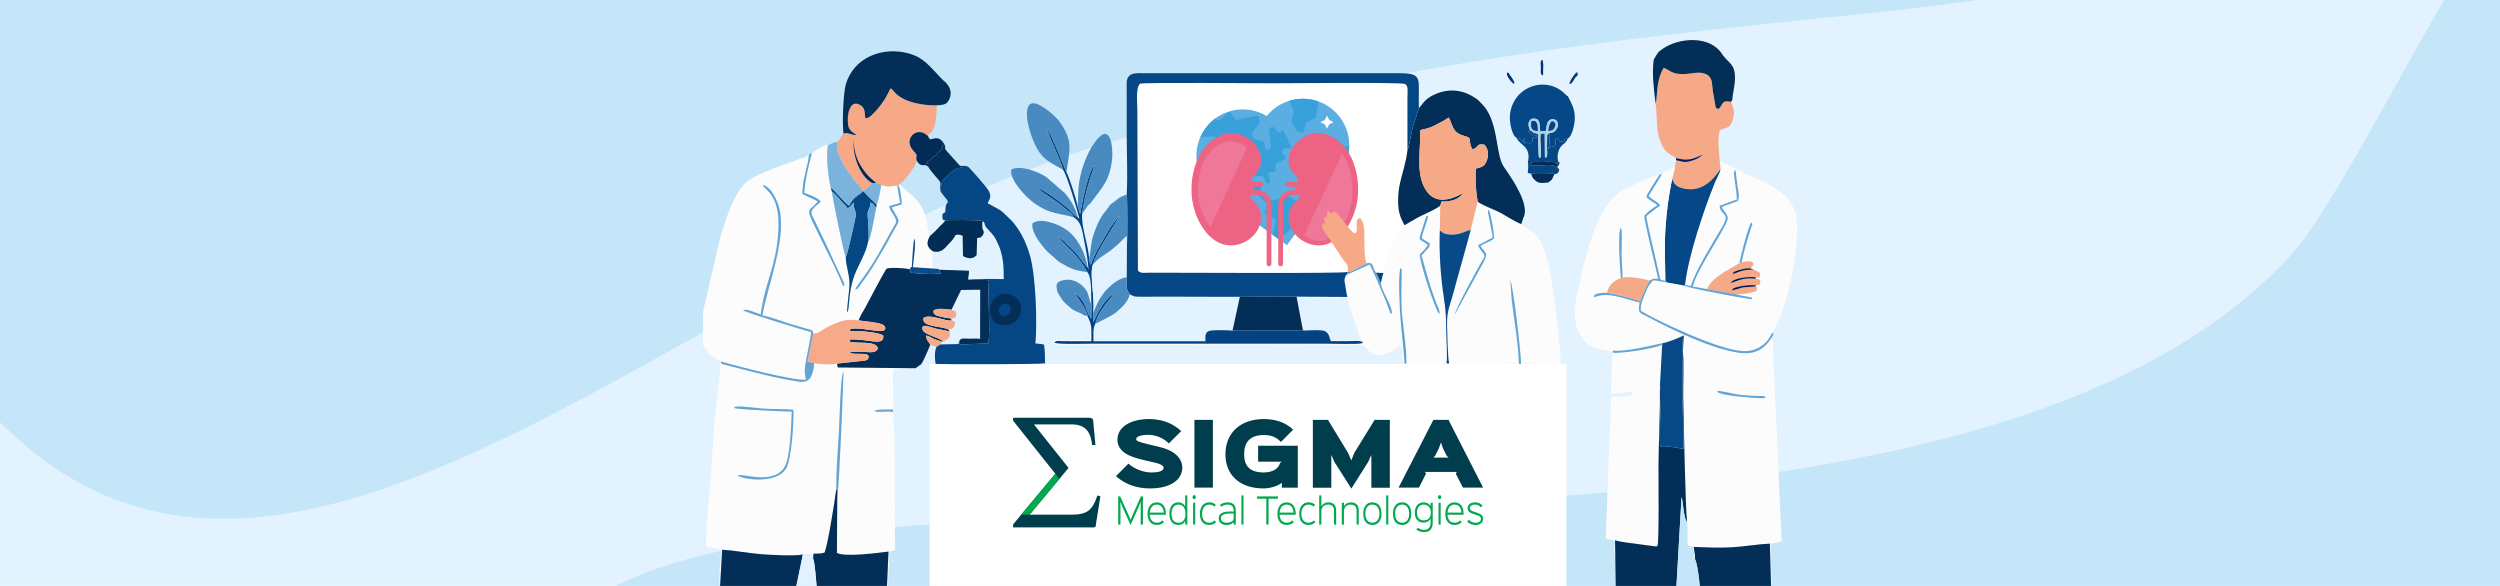 <?xml version="1.0" encoding="UTF-8"?>
<!DOCTYPE svg PUBLIC "-//W3C//DTD SVG 1.0//EN" "http://www.w3.org/TR/2001/REC-SVG-20010904/DTD/svg10.dtd">
<!-- Creator: CorelDRAW 2019 (64-Bit) -->
<svg xmlns="http://www.w3.org/2000/svg" xml:space="preserve" width="100%" height="100%" version="1.0" style="shape-rendering:geometricPrecision; text-rendering:geometricPrecision; image-rendering:optimizeQuality; fill-rule:evenodd; clip-rule:evenodd"
viewBox="0 0 45155.55 10583.33"
 xmlns:xlink="http://www.w3.org/1999/xlink">
 <defs>
  <style type="text/css">
   <![CDATA[
    .fil31 {fill:#001A5D}
    .fil38 {fill:#00A84E}
    .fil33 {fill:#011749}
    .fil32 {fill:#011753}
    .fil35 {fill:#013275}
    .fil24 {fill:#022B55}
    .fil19 {fill:#022D56}
    .fil10 {fill:#022E57}
    .fil30 {fill:#042656}
    .fil34 {fill:#04427D}
    .fil14 {fill:#044383}
    .fil9 {fill:#054685}
    .fil13 {fill:#064787}
    .fil16 {fill:#074887}
    .fil18 {fill:#084988}
    .fil36 {fill:#093879}
    .fil27 {fill:#0B4D8B}
    .fil17 {fill:#498BC1}
    .fil25 {fill:#5BA2D3}
    .fil22 {fill:#63A4D4}
    .fil28 {fill:#6AA9D5}
    .fil23 {fill:#73ACD7}
    .fil21 {fill:#7BB3DC}
    .fil26 {fill:#B0D0EA}
    .fil1 {fill:#C5E5F9}
    .fil20 {fill:#E1F1FF}
    .fil0 {fill:#E2F3FF}
    .fil12 {fill:#F5A986}
    .fil29 {fill:#F5AA89}
    .fil11 {fill:#F6A887}
    .fil15 {fill:#F6AA87}
    .fil8 {fill:#FCFCFC}
    .fil2 {fill:white}
    .fil37 {fill:#003E4D;fill-rule:nonzero}
    .fil4 {fill:#39A1DA;fill-rule:nonzero}
    .fil3 {fill:#5AAEE1;fill-rule:nonzero}
    .fil5 {fill:#EC6383;fill-rule:nonzero}
    .fil6 {fill:#EE779A;fill-rule:nonzero}
    .fil7 {fill:#FEFEFE;fill-rule:nonzero}
   ]]>
  </style>
 </defs>
 <g id="Layer_x0020_1">
  <rect class="fil0" x="-0" y="-0.01" width="45155.55" height="10583.33"/>
  <path class="fil1" d="M-0 0l35714.9 0c-3299.86,483.07 -9117.1,673.43 -15614.42,2550.38 -7583.27,2190.67 -14866.22,10350.67 -20100.48,5074.66l0 -7625.04z"/>
  <path class="fil1" d="M44146.09 0l1009.46 0 0 10583.33 -34028.73 0c5317.22,-2739.84 24144.54,783.47 30280.29,-6007.78 640.24,-708.65 1937.88,-3212.44 2738.98,-4575.55z"/>
  <g id="_2435197307472">
   <rect class="fil2" x="20496.05" y="1414.76" width="5003.26" height="3763.27"/>
   <g>
    <path class="fil3" d="M24025.17 1943.69l0 0c-363.16,-264.1 -867.33,-193.88 -1145.48,152.56 -368.35,-222.45 -851.96,-129.71 -1109.7,224.72l-0.01 0c-256.12,352.2 -197.76,836.99 122.01,1119.65 19.95,17.65 40.83,34.57 62.82,50.56l1289.88 938 965.31 -1315.28c8.66,-11.92 16.95,-24.02 24.91,-36.22 241.59,-371.12 152.52,-870.56 -209.74,-1133.99z"/>
    <path class="fil4" d="M23586.76 3727.79l-317.31 -183.22c-8.64,-5 -18.98,-6.16 -28.52,-3.21l-257.52 79.6c-11.34,3.51 -23.7,1.16 -32.97,-6.26l-176.23 -140.98c-12.11,-9.69 -16.62,-26.06 -11.18,-40.57l20.27 -54.05c8.78,-23.44 -8.53,-48.44 -33.55,-48.44l-2.17 0c-6.24,0 -12.37,1.64 -17.79,4.72l-30.68 17.54c-18.63,10.65 -42.4,2.65 -50.78,-17.12l-39.58 -93.29c-9.33,-21.98 5.04,-46.77 28.77,-49.59l147.9 -17.6c15.77,-1.88 30.91,6.85 37.18,21.47l41.69 97.28c11.4,26.6 48,29.42 63.33,4.87l7.7 -12.28c5.59,-8.96 6.95,-19.93 3.71,-29.96l-30.42 -94.68c-6.46,-20.09 5.74,-41.38 26.34,-45.97l77.35 -17.18c15.89,-3.52 27.41,-17.3 28.04,-33.56l3.35 -83.85c0.53,-12.8 7.83,-24.34 19.16,-30.3l143.59 -75.38c23.13,-12.14 25.92,-44.13 5.27,-60.11l-46.65 -36.04c-14.47,-11.18 -18.19,-31.45 -8.67,-47.05l26.98 -44.11c8.48,-13.9 25.27,-20.33 40.87,-15.65l53.18 15.95c30,9 56.3,-22.09 42.44,-50.18l-126.31 -256.14c-12.2,-24.76 -46.65,-27.01 -61.97,-4.02 -13.94,20.92 -44.54,21.35 -59.07,0.83l-48.19 -68.03c-7.15,-10.09 -19.01,-15.79 -31.35,-15.06l-33.22 1.95c-20.14,1.19 -35.33,18.75 -33.61,38.84l26.85 313.15c1.06,12.46 -4.45,24.57 -14.52,31.96l-22.22 16.28c-19.92,14.61 -48.32,5.16 -55.49,-18.52l-32.31 -106.62c-3.63,-11.98 -13.25,-21.19 -25.37,-24.32l-146.52 -37.68c-11.79,-3.01 -21.23,-11.82 -25.07,-23.37l-19.56 -58.68c-3.74,-11.22 -1.71,-23.55 5.42,-32.97l127.83 -168.91c5.6,-7.41 8.11,-16.7 7,-25.91l-9.49 -79.16c-2.5,-20.78 -22.19,-35.01 -42.71,-30.86l-355.77 72.06c-14.26,2.88 -28.86,-3.14 -36.95,-15.25l-69.97 -104.97c-11.91,-17.85 -36.71,-21.33 -53.04,-7.44l-157.29 133.69c-13.45,11.44 -33.25,11.37 -46.62,-0.16l-32.63 -28.12c-66.36,49.34 -126.51,109.39 -177.72,179.81l-0.01 0c-35.15,48.34 -64.34,99.18 -87.78,151.64l240.13 -7.62c16.65,-0.52 31.45,10.47 35.77,26.56l147.87 552.04c2.13,7.96 6.94,14.94 13.61,19.78l484.47 350.46c1.27,0.91 2.48,1.91 3.61,2.99l271.81 256.98c10.39,9.82 13.95,24.87 9.06,38.3l-44.21 121.61c-6.32,17.37 1.6,36.69 18.3,44.63l155.83 74.01c15.22,7.23 23.36,24.1 19.53,40.51l-56.96 244.58 117.44 85.41 260.49 -225.17c8.33,-7.19 12.88,-17.82 12.36,-28.83l-3.62 -75.8c-0.52,-11.18 4.19,-21.96 12.76,-29.15l211.44 -177.61c19.03,-15.99 16.4,-46.05 -5.13,-58.5z"/>
    <path class="fil4" d="M23290.48 1819.22l76.85 194.16c3.1,7.84 3.34,16.53 0.69,24.53l-43.52 130.48c-3.3,9.93 -2.11,20.8 3.28,29.78l95.51 159.2c4.49,7.48 11.56,13.07 19.87,15.71l65.19 20.74c20.35,6.48 41.81,-6.18 46.02,-27.13l25.84 -129.2c2.08,-10.43 8.68,-19.4 18.04,-24.48l154.96 -84.13c9.62,-5.21 16.32,-14.53 18.21,-25.31l33.6 -191.94c0.27,-1.58 0.43,-3.16 0.5,-4.76l3.07 -76.81c-169.02,-59.05 -350.74,-61.22 -518.11,-10.84z"/>
    <path class="fil4" d="M24265.71 3026.44l-5.61 -6.04c-9.77,-10.53 -24.86,-14.21 -38.37,-9.36l-175.92 63.16c-5.19,1.86 -9.88,4.9 -13.71,8.88l-122.04 126.74c-6.13,6.36 -9.7,14.76 -10.01,23.59l-9.57 267.96c-0.33,9.14 2.86,18.06 8.89,24.93l4.34 4.94 306.29 -417.34c8.66,-11.92 16.95,-24.02 24.91,-36.22 10.95,-16.83 21.2,-33.92 30.8,-51.24z"/>
    <path class="fil4" d="M24370.05 2637.3c-6.47,-2.67 -13.58,-3.4 -20.48,-2.07l-114.41 22c-7.96,1.52 -15.17,5.71 -20.45,11.87l-80.33 93.72c-4.34,5.07 -9.99,8.81 -16.35,10.83l-92.52 29.44c-8.98,2.85 -16.47,9.13 -20.86,17.47l-35.06 66.61c-6.63,12.63 -5.18,27.97 3.73,39.1l49.6 61.98c11.5,14.4 32.06,17.72 47.51,7.67l57.01 -37.05c12.83,-8.34 18.96,-23.91 15.25,-38.75l-4.29 -17.14c-5.5,-22 10.56,-43.51 33.22,-44.5l65.39 -2.84c7.94,-0.35 15.57,-3.34 21.65,-8.5l99.72 -84.77c7.05,-41.49 10.9,-83.3 11.67,-125.07z"/>
    <path class="fil5" d="M22587.71 3577.24c-4.4,-15.19 -1.22,-31.84 5.57,-46.14 4.96,-10.48 11.74,-19.95 18.92,-29.04 6.28,-7.94 9.59,-16.26 14.8,-24.92 10.81,-17.99 20.2,-36.93 24.46,-57.72 7.14,-34.85 -1.03,-71.55 -16.91,-103.38 -11.61,-23.32 -29.34,-48.28 -29.63,-75.39 -0.28,-24.75 25.12,-49.8 41.55,-65.71 30.93,-29.95 60.81,-60.33 82.64,-97.66 19.52,-33.36 33.97,-69.66 42.16,-107.46 15.94,-73.63 7.18,-150.5 -20.04,-220.39 -85.69,-220.03 -358.83,-393 -597.49,-337.2 -545.27,127.49 -711.06,825.26 -599.96,1303.05 35.45,152.43 98.61,298.97 189.84,426.41 109.52,153 262.87,278.87 457.66,290.35 276.53,16.27 560.77,-200.29 575.79,-486.09 6.76,-128.46 -54.27,-259.16 -159.18,-335.01 -12.36,-8.94 -25.09,-17.36 -29.9,-32.73l-0.28 -0.97z"/>
    <path class="fil5" d="M22921.45 4809.36c-23.7,0 -42.9,-19.21 -42.9,-42.9l0 -1069.73c0,-97.19 -79.05,-176.25 -176.24,-176.25l-187.57 0c-23.69,0 -42.9,-19.21 -42.9,-42.89 0,-23.7 19.21,-42.91 42.9,-42.91l187.57 0c144.48,0 262.03,117.55 262.03,262.05l0 1069.73c0,23.69 -19.19,42.9 -42.89,42.9z"/>
    <path class="fil5" d="M23464.62 3577.24c4.39,-15.19 1.2,-31.84 -5.59,-46.14 -4.96,-10.48 -11.75,-19.95 -18.91,-29.04 -6.28,-7.94 -9.59,-16.26 -14.78,-24.92 -10.83,-17.99 -20.22,-36.93 -24.49,-57.72 -7.13,-34.85 1.02,-71.55 16.91,-103.38 11.62,-23.32 29.35,-48.28 29.64,-75.39 0.27,-24.75 -25.12,-49.8 -41.55,-65.71 -30.94,-29.95 -60.81,-60.33 -82.65,-97.66 -19.52,-33.36 -33.96,-69.66 -42.14,-107.46 -15.95,-73.63 -7.2,-150.5 20.03,-220.39 85.69,-220.03 358.84,-393 597.49,-337.2 545.27,127.49 711.06,825.26 599.96,1303.05 -35.46,152.43 -98.61,298.97 -189.84,426.41 -109.54,153 -262.87,278.87 -457.68,290.35 -276.51,16.27 -560.75,-200.29 -575.78,-486.09 -6.75,-128.46 54.28,-259.16 159.19,-335.01 12.36,-8.94 25.1,-17.36 29.89,-32.73l0.3 -0.97z"/>
    <path class="fil5" d="M23130.87 4809.36c-23.7,0 -42.9,-19.21 -42.9,-42.9l0 -1069.73c0,-144.5 117.54,-262.05 262.03,-262.05l187.58 0c23.69,0 42.9,19.21 42.9,42.91 0,23.68 -19.21,42.89 -42.9,42.89l-187.58 0c-97.18,0 -176.23,79.06 -176.23,176.25l0 1069.73c0,23.69 -19.21,42.9 -42.9,42.9z"/>
    <path class="fil5" d="M22779.21 3374.07l-246.87 0c-23.68,0 -42.89,-19.21 -42.89,-42.9 0,-23.69 19.21,-42.9 42.89,-42.9l246.87 0c23.69,0 42.9,19.21 42.9,42.9 0,23.69 -19.21,42.9 -42.9,42.9z"/>
    <path class="fil5" d="M23507.59 3374.07l-246.85 0c-23.69,0 -42.9,-19.21 -42.9,-42.9 0,-23.69 19.21,-42.9 42.9,-42.9l246.85 0c23.7,0 42.93,19.21 42.93,42.9 0,23.69 -19.23,42.9 -42.93,42.9z"/>
    <path class="fil6" d="M22153.09 2559.09c-446.95,108.97 -582.85,705.26 -491.77,1113.58 29.04,130.25 80.81,255.48 155.6,364.4 14.68,21.37 30.4,42.02 46.98,61.82l657.58 -1426.61c-101.17,-92.16 -240.77,-144.3 -368.39,-113.19z"/>
    <path class="fil6" d="M24241.92 2774.14l-686.26 1474.57c87.12,68.96 196.08,107.46 303.68,100.65 163.13,-10.32 291.53,-123.69 383.24,-261.48 76.4,-114.76 129.29,-246.72 158.97,-384 63.35,-292.97 19.14,-677.75 -159.63,-929.74z"/>
    <path class="fil7" d="M21661.51 2166.4l-40.2 -79.19 -40.19 79.19 -79.17 40.19 79.17 40.19 40.19 79.17 40.2 -79.17 79.18 -40.19 -79.18 -40.19z"/>
    <path class="fil7" d="M24008.79 2166.4l-40.2 -79.19 -40.2 79.19 -79.17 40.19 79.17 40.19 40.2 79.17 40.2 -79.17 79.17 -40.19 -79.17 -40.19z"/>
    <path class="fil7" d="M22432.36 4596.88l-40.2 -79.17 -40.19 79.17 -79.18 40.18 79.18 40.2 40.19 79.17 40.2 -79.17 79.17 -40.2 -79.17 -40.18z"/>
    <path class="fil7" d="M21433.97 2576.09l-40.18 -79.17 -40.2 79.17 -79.17 40.2 79.17 40.19 40.2 79.18 40.18 -79.18 79.19 -40.19 -79.19 -40.2z"/>
    <path class="fil7" d="M24349.71 4429.3l-40.2 -79.17 -40.19 79.17 -79.18 40.2 79.18 40.2 40.19 79.18 40.2 -79.18 79.19 -40.2 -79.19 -40.2z"/>
    <path class="fil7" d="M24641.77 4058.69l-40.2 -79.17 -40.19 79.17 -79.17 40.2 79.17 40.2 40.19 79.17 40.2 -79.17 79.17 -40.2 -79.17 -40.2z"/>
   </g>
   <rect class="fil2" x="16791.39" y="6573.55" width="11502.72" height="4009.78"/>
   <path class="fil8" d="M13262.76 7353.46c65.26,-33.12 412.11,19.1 514.61,25.96 179.07,11.96 375.75,4.76 549.63,21.15 23.83,98.09 -27.31,877.58 -119.7,1046.91 -176.79,324.02 -846.38,199.17 -879.53,139.7 69.67,-48.38 657.65,190.93 850.99,-167.35 95.33,-176.66 112.07,-743.73 121.91,-985.35 -87.32,0.56 -874.84,-32.75 -993.24,-56.13 -60.88,-12.03 -23.04,5.78 -44.67,-24.89zm1398.59 -4583.79c-51.72,209.11 -125.43,496.88 -134.87,716.47 63.65,16.68 262.91,96.67 295.21,152.28 -34.45,52.21 -102.61,80.04 -148.11,148.1 -46.49,69.52 8.31,124.86 42.92,202.22 59.53,133.11 124.17,255.56 184.2,384.49l321.59 690.21c57.41,113.73 13.13,93.53 4.32,102.31 -100.81,-261.1 -246.48,-540.84 -368.73,-790.92 -342.34,-700.25 -273.5,-502.76 -83.63,-737.18l-277.66 -132.25c-17.75,-217.29 118.32,-577.26 110.31,-695.27l-5.96 -24.21c-37.46,49.65 -28.96,39.57 -88.9,61.96 -269.06,100.53 -467.84,159.4 -755.71,283.7 -86.36,37.29 -226.5,109.01 -289.49,168.74 -273.37,259.19 -479.72,1015.58 -548.1,1377.49l-222.07 960.51 0 596.09c215.67,256.08 -27.83,68.65 308,287.32 12.46,216.78 -45.61,604.36 -71.31,832.78 -63.79,566.84 -75.27,1157.64 -129.61,1674.62 -21.04,200.29 -61.61,646.94 -44.63,843.81 87.52,26.16 189.32,20.45 271.98,58.87 -11.2,120.36 -55.09,531.66 -32.35,651.52l7.67 0 37.23 -654.59c223.19,13.69 473.37,62.89 709.3,81.74 158,12.62 617.16,36.96 748.46,4.58 22.76,27.57 38.03,-41.39 10.8,46.66 1.67,-3.82 -7.45,-93.45 157.69,-49.13l17.03 79.07 5.98 -90.89c71.66,-2.53 132.01,3.39 201.19,-20.22 50.15,-150.24 89.04,-386.37 116.98,-548.05 34.26,-198.3 65.66,-388.01 92.7,-587.76 -0.36,-348.99 31.44,-736.88 50.8,-1089.21 8.02,-145.91 29.7,-997.31 78.85,-1049.11 10.91,20.59 -79.02,2160.07 -110.03,2277.63l-6.72 1003.2c148.44,79.55 743.52,-0.97 931.84,-24.64l-27.42 620.72 17.38 0 28.52 -622.93 98.51 -22.57 -5.42 -1267.47c-1.56,-154.4 2.35,-1176.25 -36.54,-1228.5 -76.9,-15.88 -172.24,-1.05 -253.04,-1.59 -6.32,-0.05 -35.68,-1.07 -40.83,-2 -28.58,-5.15 -16.88,-5.2 -33.55,-15.49 31.55,-34.12 279.79,-27.76 338.73,-25.5l-8.97 -645.77c-0.09,-3.73 -0.09,-34.6 0.04,-35.47 0.55,-3.87 1.23,-7.77 2.03,-11.39l7.97 -21.3c12.22,-34.21 543.96,-20.35 401.89,-31.94l-1402.78 -14.12c-5.33,-10.88 -4.39,-1.21 -11.64,-32.36 -0.06,-0.24 -2.98,-34.62 -3.26,-38.21 -121.63,25.81 -288.92,10.04 -413.55,-5.05 -19.77,215.93 -71.38,363.98 -275.76,332.64 -413.8,-63.47 -816.81,-172.09 -1220.9,-275.75 -153.41,-39.36 -188.67,-34.17 -190.34,-91.72 209.24,66.18 1356.22,365.32 1535.54,328.59 -12.07,-105.08 -29.88,-111.85 -13.75,-236.9 21.75,-168.59 107.82,-525.66 109.63,-620.26 -144.38,-35.4 -1157.44,-345.44 -1229.14,-393.25 54.41,-43.01 244.35,55.65 318.73,74.16 38.89,-391.28 224.98,-806.12 285.78,-1197.31 149.48,-961.96 -201.67,-1021.12 -251.84,-1143.01 148.15,31.47 268.72,271.75 307.39,453.95 117.38,552.92 -219.02,1378.19 -311.96,1903.58 140.55,26.34 336.02,101.05 479.15,146.05 80.39,25.27 162.02,48.41 245.64,73.1 177.05,52.31 179.67,32.58 192.82,108.92 89.3,2.48 128.88,-40.52 193.34,-78.69 61.11,-36.18 105.86,-59.06 174.84,-88.88 171.43,-74.12 245.31,-93.98 451.67,-70.54 25.46,-73.11 84.74,-165.55 124.8,-236.91 61.87,-110.19 354.81,-682.58 385.92,-698.49 85.27,-23.22 316.95,-10.15 412.46,13.03 40.48,-91.5 37.74,23.9 43.93,-129.82 2.87,-71.15 23.53,-392.44 41.4,-422.21 32.84,63.34 -16.83,413.21 -27.68,513.74l474.86 32.82 62.47 2.52c-66.79,-25.34 -102.33,-29.08 -184.08,-16.68 18.28,-97.28 -22.13,-228.68 8.27,-304.39 -107.24,-76.2 -126.64,-147.16 -52.98,-278.95 -33.25,-20.07 -48.42,-203.97 -69.95,-299.64 -21.46,-95.39 -56.73,-193.08 -108.55,-266.64 -60.86,-86.39 -100.94,-137.15 -178.18,-195.72l-194.06 -167.57 -23.68 14.84c36.75,36.19 70.11,286.98 61.04,344.35 -47.74,21.56 -120.86,32.62 -175.64,58.69 151.09,281.33 156.28,193.85 42.1,403.14 -70.81,129.83 -136.77,256.75 -213.48,382.56 -128.02,209.91 -200.65,350.46 -351.58,549.64 -59.58,78.6 -88.59,145.38 -138.47,144.21 21.11,-50.58 80.99,-128.01 117.98,-178.09 249.33,-337.61 357.32,-567.3 564.4,-932.87 51.73,-91.33 86.91,-102.73 26.63,-209.16 -29.8,-52.67 -83.27,-122.01 -97.72,-180.76 61.17,-31.56 139.69,-34.94 200.45,-65.69l-53.14 -313.86c-109.58,23.34 -174.59,27.43 -289.5,-5.78 -11.58,83.11 -47.93,295.88 -83.74,350.14l-4.09 52.51c-23.9,117.94 -100.12,564.92 -149.24,625.23 -32.33,192.26 -174.04,415.85 -241.35,593.29 -126.32,332.97 -84.64,623.56 -134.29,677.64 -12.07,-36.31 38.85,-411.78 40.63,-492.39 4.15,-187.05 -65.04,-340.85 -67.35,-502.83 -29.8,-42.43 -240.39,-1077.03 -250.47,-1186.52l-20.86 -69.12c-43.54,-186.42 -90.43,-587.78 -48.43,-766.47 -34.53,-33.27 -200.72,76.65 -236.01,99.39l-58.9 46.14z"/>
   <path class="fil8" d="M24946.62 5084.15c-34.89,132.84 241.19,477.76 184.36,588.86 -17.84,-12.54 -6.32,2.07 -19.59,-20.64l-77.68 -211.76c-44.05,-107.49 -266.99,-631.5 -297.49,-662.3l-414.34 187.58 -11.87 6.75c-34.19,83.88 -30.44,74.29 -12.14,178.31 13.24,75.2 17.64,136.55 39.02,212.8 -30.49,15.72 -52.12,12.16 -106.66,10.56l-332.98 -1.44c-140.15,4.52 -292.45,-3.78 -435.09,-2.17 63.88,21.59 748.58,16.87 864.81,9.5 29.39,46.7 43.76,145.12 61.47,208.12l201.33 560.08c-92.7,4.67 -196.47,2.45 -290.52,3.15 -51.44,0.38 -222.93,-23.34 -260.22,9.85 100.33,1.4 201.37,0.14 301.81,0.32 119.98,0.21 245.77,-20.37 279.39,27.33 -3.02,2.4 -7.53,4.54 -10.14,5.59 -2.63,1.04 -7.14,3.91 -10.49,5.05 -69.21,23.29 -496.13,7.27 -674.62,7.93l-4200.23 -0.41c-70.13,-0.08 -632.3,18.2 -679.47,-18.16 25.41,-44.7 92.75,-27.86 152.63,-27.22l514.3 1.56c-3.73,-191.92 21.82,-267.54 -58.78,-430.71 -24.02,-23.57 -28.32,-31.77 -72.95,-36.4l-20.98 4.33c172.18,36.73 133.16,304.92 135.26,443.76l-663.11 4.67 -4.19 71.58c1104.38,8.27 2213.21,7.11 3317.23,2.34 551.03,-2.39 1113.56,-9.06 1663.45,2.01 81.67,1.65 566.11,-10.39 618.05,11.39 28.86,12.1 80.51,81.16 102.8,105.64 122.88,135 326.11,50.48 459,-27.14 92.23,-53.89 66.8,-70.33 134.46,-82.28 -1.58,65.89 3.64,299.93 34.54,337.32 29.23,30.02 48.24,2.6 147.41,1.22 110.09,-1.53 581.53,18.78 621.79,-14.67 23.36,-62.17 -5.32,-501.15 -5.11,-616.92 0.4,-224.82 -12.04,-369.99 -45.22,-586.35 -56.4,-367.6 -85,-813.13 -69.79,-1188.46l8.53 -447.8c-96.52,68.08 -211.77,117.67 -328.46,173.31 -120.33,57.39 -219.7,124.79 -319.52,178.24 -247.06,318.48 -361.16,661.91 -420,1015.68z"/>
   <path class="fil8" d="M25787.66 4428.56c-2.16,-2.88 -5.58,-6.34 -7.27,-8 -152.45,-148.94 -188.37,10.59 -59.76,-386.68 8.38,-25.89 17.94,-62.49 26.23,-83.6 28.06,-71.48 2.48,-38.59 49.05,-51.54 -14.53,125.39 -106.32,282.38 -112.4,407.36l142.81 90.23c-2.63,74.79 -22.95,79.63 -63.53,122.73 -38.02,40.37 -43.15,56.58 -87.14,92.75 53.31,182.25 99.3,361.49 155.8,544.3 28.25,91.44 61.81,177.03 93.15,267.02 39.26,112.7 101.86,208.43 67.83,247.11 -68.78,-76.34 -353.28,-926.92 -347.82,-1075.34 54.56,-54.01 96.89,-96.62 143.05,-166.34z"/>
   <path class="fil8" d="M25297.32 4842.4c27.09,25.91 12.36,-4.24 21.64,43.77l-6.92 401.83c0.27,148.53 2.46,305.44 17.84,449.54 14.16,132.69 98.89,770.29 66.43,837.31 -42.65,-18.29 -27.52,-14.55 -32.19,-79.82l-27.28 -319.29c-15.72,-141.92 -29.07,-287.97 -41.71,-430.27 -13.39,-150.66 -45.58,-804.08 2.19,-903.07z"/>
   <path class="fil8" d="M31023.4 7062.36c31.92,-11.11 327.11,61.21 401.38,69.07 75.92,8.04 152.63,14.33 229.7,17.28l200.34 5.39c37.93,9.83 16.45,4.1 36.55,19.15 -32.04,17.98 -10.89,20.13 -120.46,17.41 -150.66,-3.74 -605.16,-44.5 -715.44,-91.7 -83.06,-35.55 -6.71,-9.88 -32.07,-36.6zm-1880.28 -3496.58c-50.69,95.85 -184.64,130.97 -374.81,673.28 -87.76,250.27 -176.79,562.39 -226.93,824.63 -55.11,288.21 -161.7,604.13 -43.83,892.3 105.46,257.89 257.04,341.68 532.85,377.71 37.69,4.92 73.91,17.74 99.54,-1.09 249.51,22.29 658.48,-82.58 897.58,-134.32 105.98,-15.61 295.3,-94.75 386.41,-141.27l-18.56 315.67c23.98,75 4.62,638.39 7.32,772.83 7.53,374.99 37.87,2027.54 69.65,2283.26 -0.15,86.27 3.66,184.18 5.37,269.1 3.24,162.41 -29.92,173.42 110.61,176.03 -12.71,85.29 20,177.76 24.08,265.91l2.98 -40.49c7.83,-73.67 -16.46,-144.49 -22.6,-221.61 224.54,10.84 475.13,20.93 700.33,6.86 224.55,-14.02 462.02,-55.91 673.96,-65.19l22.25 763.94 10.94 0 -19.82 -762.23 200.5 -39.3 -164.07 -3617.72 -12.22 -72.28c-127.68,195.43 -283.63,327.16 -608.03,277.99 -486.29,-73.7 -1184.1,-406.66 -1628.83,-644.18 -152.62,-81.52 -188.06,-53.64 -152.76,-262.23 -259.41,-53.86 -566.4,-210.47 -824.85,-92.1 3.51,-55.79 27.39,-60.52 92.88,-72.99 52.6,-10.03 91.68,-9.3 144.47,-8.72 33.74,-149.12 116.76,-215.59 251.87,-268.26 -13.78,-64.34 -66.77,-838.33 -3.66,-909.51 32.59,51.25 11.43,366.52 12.46,455.37 1.74,148.85 20.5,299.19 17.18,446.3 146.46,-21.28 351.61,17.38 491.36,53.26 64.98,-32.88 68.14,-34.21 154.85,-30.47 -30.81,-125.54 -262.76,-1088.22 -250.88,-1134.47 38.94,-64.29 167.5,-156.51 230.49,-187.41 -19.29,-28.6 -0.42,-8.78 -30.38,-34.64 -32.76,-28.3 -105.98,-56.88 -165.35,-124.49 5.87,-47.1 187.86,-314.19 240.67,-403.53 -27.88,-11.02 -555.21,222.87 -657.64,280.92 -116.45,65.98 -129.05,123.74 -175.38,133.14z"/>
   <path class="fil8" d="M31064.67 2934.85l11.56 121.17c-9.12,63.41 -71.69,168.71 -101.62,242.35 -204.87,504.13 -483.91,1339.18 -539.12,1850.22l107.31 17.04c61.85,-250.61 410.56,-801.36 563.97,-1067.9 156.38,-271.7 -27.17,-191.44 -47.98,-381.31l314.08 -114.12c-8.38,-165.53 -47.46,-361.73 -55.7,-482.1l22.87 -50.64c11.67,27.72 4.61,1.77 11.55,32.84 2.96,13.27 5.82,56.48 7.65,73.39 5.4,49.69 13.11,99.32 18.57,148.91 15.01,136.19 47.75,184.55 15.21,294.5 -5.53,18.65 -130.97,58.78 -145.76,63.76 -56.39,18.97 -118.48,33.21 -150.18,66.36 115.33,164.11 150.14,153.66 49.34,345.68 -148.29,282.47 -518.98,836.82 -570.35,1081.84l255.15 45.3c87.88,-209.46 402.23,-356.38 587.16,-466.05 16.51,-115.01 163.51,-687.66 213.92,-736.84 31.63,35.49 15.37,38.41 -1.45,88.46 -48.86,145.48 -152.86,502.93 -172.06,626.73 42.14,-5.47 142.61,-23.19 179.78,-6.42 75.35,34 0.97,90.9 -24.13,119.19l59.25 19.88c61.79,48.6 150.96,27.08 108.69,141.85l-65.94 2.54 -7.61 23.34c56.32,10.96 85.97,2.45 85.86,59.48 -0.11,57.05 -28.73,49.02 -83.23,57.47l0.54 21.7c32.18,25.57 23.82,-3.33 22.12,45.76 -1.31,37.53 -7.35,45.55 -129.84,70.69 -83.45,17.14 -151.37,20.16 -236.04,28.83 50.38,20.6 171.44,31.29 229.44,47.38 45.99,12.75 46.72,-7.8 42.64,40.14 -137.29,-15.45 -1176.91,-207.12 -1223.33,-248.96l-320.32 -58.94c-90.98,-6.78 -151.32,-37.8 -243.16,-31.83 -57.23,86.79 -64.58,46 -137.55,231.7 -39.19,99.72 -89.48,192.74 -79.84,312.18 69.49,57.25 448.78,240.38 563.47,292.28 325.86,147.52 920.75,414.26 1279.91,438.34 253.12,16.97 450.41,-139.37 528.59,-330.63 265.1,-362.61 528.14,-1653.27 429.68,-2140.24 -24.24,-119.89 -98.46,-200.53 -119.43,-246.67 -81.09,-141.34 -406.21,-321.89 -580.68,-394.45 -142.21,-59.14 -203.65,-76.35 -328.63,-157.63l-317.35 -159.62c-6.66,8.95 -25.82,21.96 -27.01,23.05z"/>
   <path class="fil8" d="M26891.46 3792.85c34.56,65.89 108.18,456.22 89.81,516.8 -53.85,50.99 -171.67,80.21 -241.27,132.77 89.16,136.95 153.07,117.81 50.94,301.59l-513.22 933.65c6.36,-89.06 396.87,-799.13 483.49,-949.99 40.42,-70.4 74.46,-85 34.46,-146.42 -31.03,-47.62 -86.87,-99.59 -96.28,-152.69l260.69 -136.03c-3.39,-81.07 -29.76,-169.47 -43.07,-249.94 -7.13,-43.12 -14.86,-84.79 -24.26,-127.89 -2.39,-10.93 -12.41,-52.52 -13.23,-59.44 -10.97,-93.28 -7.16,-42.61 11.94,-62.41zm-326.81 358.15c-98.26,376.7 -209.42,749.29 -308.98,1123.97 -59.05,222.23 -124.64,331.86 -118.65,595.25 2.8,122.88 11.7,606.05 37.57,689.55 56.67,40.65 219.99,13.62 301.01,14.36 107.2,0.97 211.79,-0.63 318.82,-0.58 212.73,0.13 432.7,-9.84 638.99,-4.65 -6.48,-351.65 -81.17,-764.89 -126.12,-1128.42l-27.68 -373.21c50.97,70.73 197.1,1339.92 193.36,1508.39 106.59,-30.4 542.8,13.24 709.4,-1.36 35.63,-147.28 -122.23,-1260.3 -154.61,-1479.53 -35.03,-237.24 -125.55,-711.82 -309.23,-883.02l-240.92 -162.89c-132.75,-54.65 -263.71,-145.46 -393.1,-213.91 -95.83,-50.68 -344.22,-139.13 -395.44,-196.33l-124.42 512.38z"/>
   <path class="fil8" d="M29227.68 6370.99c-89.26,42.24 -98.13,-38.27 -107.94,108.36 -4.42,66.12 -6.51,128.37 -8.55,194.31 -3.67,119.27 -16.13,278.91 -9.69,391.77l-2.36 38.75c63.57,-0.17 133.33,5.27 197.36,-3.59 90.15,-12.47 140.78,-46.54 200.97,3.36 -26.55,32.68 -28.76,35.75 -89.03,45.1l-307.84 24.13 -97.77 2560.56 134.06 21.65c37.33,52.23 22.28,321.96 22.65,383.81 -5.1,-52.25 -5.54,-123.33 -7.73,-179.65 -1.21,-31.36 -1.96,-66.2 -2.03,-97.5 -0.13,-69.11 1.37,-77.13 22.06,-103.64 79.36,29.74 296.11,52.72 391.53,65.98l339.74 45.26c32.43,-1.93 16.12,2.48 34.04,-12.08 33.06,-32.54 17.64,-1303.56 18.85,-1450.59 3.92,-478.86 31.92,-967.58 26.37,-1445.29l40.19 -731.14c-187.04,68.79 -576,129.63 -794.88,140.44z"/>
   <path class="fil9" d="M16991.36 3465.35c22.81,23.21 39.45,52.95 63.98,83.05 53.41,65.59 48.47,48.65 66.6,103.81 -51.76,54.67 -42.74,98.99 -47.68,180.27 -39.22,23.53 -54.49,13.09 -52.77,83.27 1.23,49.95 9.29,63.22 50.53,64.61 45.14,-7.15 535.33,-11.05 615.39,4.12 79.66,15.08 39.48,-15.14 54.32,33.94 14.9,-17.33 -23.79,-21.07 28.47,-10.24 27.44,42.21 2.29,56.55 56.07,114.85 111.28,120.64 137.64,132.87 213.78,312.49 80.83,190.67 90.2,382.81 90.2,605.47 -104.7,-0.22 -578.98,-12.43 -633.63,14.69 40.19,7.19 192.23,-14.3 370.54,7.85 -42.29,103.67 31.02,926.49 -17.42,1139.37l-509.2 19.53c-10.47,-17.15 -10.81,5.33 -16.5,-49.28 -22.49,59.15 9,26.07 -39.01,42.08l-304.7 6.03 -63.57 39.34c-38.92,82.74 -34.07,219.79 -16.97,312.95 191.78,9.51 1894.16,8.28 1976.27,-10.85 -0.56,-112.67 -3.22,-244.8 -16.98,-336.44 -50.51,-19.04 -93.35,-13.08 -156.4,-22.13 33.75,-385.34 6.62,-1228.66 -100.86,-1594.88 -67.82,-231.09 -158.09,-411.4 -280.37,-565.48 -21.56,-27.18 -20.13,-29.9 -44.46,-52.98 -224.61,-212.96 -135.41,-154.43 -404.48,-302.31 -31.04,-17.05 -11.76,-2.98 -32.92,-22.34 31.01,-68.65 73.86,-92.1 26.98,-207 -21.75,-53.29 -329.49,-404.24 -384.46,-453.06 -112.55,21.39 -228.31,14.19 -349.22,147.09 -89.85,98.78 -125.36,74.04 -136.16,225.05l-5.37 87.13z"/>
   <path class="fil10" d="M15507.43 5786.35c101.85,18.28 355.41,33.59 438.96,78.46 43.58,23.41 61.32,74.04 22.78,102.42 -67.3,49.53 -503,-79.21 -620.14,-15.29 24.65,47.66 -35.48,23.24 148.13,27.31 110.86,2.46 391.19,30.23 457.03,81.23 21.03,175.83 -194.84,91.61 -443,75.22 -23.37,-1.55 -78.24,-5.64 -99.15,-4.61 -81.57,3.98 -51.23,-7.2 -68.51,37.84 130.71,47.01 464.74,-23.44 513.54,117.15 -28.3,92.68 -113.02,75.57 -221.62,72.26 -88.03,-2.68 -214.54,-18.74 -290.37,10.91 19.64,15.72 -7.45,4.35 29.72,13.06 112.88,26.5 356,-29.48 309.05,88.62 -10.35,26.03 -24.24,32.35 -58.3,41.29l-505.41 54.5c0.28,3.59 3.2,37.97 3.26,38.21 7.25,31.15 6.31,21.48 11.64,32.36l1402.78 14.12c108.79,-88.69 86.6,-27.86 158.51,-178.75 40.8,-85.58 68.23,-153.22 105.25,-241.71 -28.51,-79.82 -61.32,-47.75 -73.88,-171.6 56.37,12.61 86.53,37.71 140.2,61.59 50.45,22.46 107.81,34.38 155.11,51.56l9.36 -6.83c-48.92,-63.85 -335.58,-116.74 -366.36,-205.76 -32.73,-94.7 55.85,-79.8 117.18,-60.12 37.81,12.14 76.6,23.94 118.31,34.98 80.4,21.28 185.46,29.27 247.1,55.23 -7.68,-27.73 -4.45,-19.77 -17.97,-36.91 -105.96,-65.95 -501.77,-39.08 -447.53,-212.85 114.95,-78.26 434.53,81.9 506.09,44.71l-15.09 -33c-71.19,-9.25 -126.44,-17.64 -193.23,-34.82 -64.67,-16.62 -126.69,-27.78 -120.16,-105.48 64.45,-56.73 225.72,-26.82 325.2,-16.7l173.5 -357.74 345.28 -3.71 -2.31 886.38c-70.29,-7.7 -138.68,-2.28 -209.48,-2.51 -82.41,-0.27 -148.84,-22.96 -168.86,55.78 5.69,54.61 6.03,32.13 16.5,49.28l509.2 -19.53c48.44,-212.88 -24.87,-1035.7 17.42,-1139.37 -178.31,-22.15 -330.35,-0.66 -370.54,-7.85 -22.88,-43.42 12.24,-88.93 3.74,-165.96l-541.08 -17.97 18.21 32.27c11.45,28.67 4.72,11.37 7.24,37.44l-171.02 8.8c-548.48,-17.17 -303.94,-43.8 -383.1,-86.28 -95.51,-23.18 -327.19,-36.25 -412.46,-13.03 -31.11,15.91 -324.05,588.3 -385.92,698.49 -40.06,71.36 -99.34,163.8 -124.8,236.91z"/>
   <path class="fil10" d="M25628.16 1955.1c-35.08,119.09 -81.27,238.32 -116.89,371.69 -18.66,69.89 -67.24,352.36 -89.64,384.08 -23.68,232.56 -106.98,443.42 -148.64,667.78 -21.28,114.53 -26.65,263.66 -13.07,380.74 7.08,61.09 21.26,114.37 39.75,166.69l66.95 142.39c99.82,-53.45 199.19,-120.85 319.52,-178.24 116.69,-55.64 231.94,-105.23 328.46,-173.31l20.37 -78.36c133.43,12.61 321.4,-30.24 386.41,-146.33 -261.62,138.9 -551.48,211.15 -711.22,-142.05 -129.78,-286.95 -47.19,-672.33 -59.38,-994.64 44.45,-24.45 90.28,-23.79 140.5,-39.13 53.97,-16.48 89.19,-34.1 135.64,-57.86 64.19,-32.83 201.79,-102.66 237.05,-137.85 53.27,79.7 55.68,163.73 119.16,240.54 59.69,72.26 143.26,83.4 210.86,107.81l20.97 8.52c62.59,26.89 7.9,112.73 81.14,217.66 115.6,-20.19 49.88,-109.6 215.22,-82.33 57.14,56.4 86.14,162.15 48.47,272.67 -42.28,124.07 -85.77,126.91 -200.2,160.17 -17.7,186.16 -2.7,411.93 29.48,592.88 51.22,57.2 299.61,145.65 395.44,196.33 129.39,68.45 260.35,159.26 393.1,213.91l39.25 -119.26c120.84,-221.73 -198.92,-686.62 -282.75,-813.26 -38.79,-58.58 -87.32,-118.39 -112.12,-179.7 -103.81,-256.62 -77.44,-779.51 -355.06,-1059.57l-40.95 -41.31c-20.95,-22.54 -5.76,-11.7 -35.31,-33.98 -230.25,-173.62 -492.47,-219.33 -766.31,-100.96 -194.56,84.09 -219.95,172.17 -296.2,254.28z"/>
   <path class="fil9" d="M20352.26 3475.01c11.13,104.48 15.75,926.31 -1.4,1013.01l-3.68 520.84c13,111.42 -28.24,166.09 35.99,271.97 20.79,34.26 1.13,-5.81 22.4,35.08 103.33,43.89 54.83,44.08 206.32,43.16l748.59 -0.2c340.63,-0.1 955.24,5.63 1295.29,-0.5l-0.32 -0.34 762.96 -0.32 918.48 6.04c-21.38,-76.25 -25.78,-137.6 -39.02,-212.8 -18.3,-104.02 -22.05,-94.43 12.14,-178.31l11.87 -6.75 25.13 -52.45 -4.28 -1.41c-66.58,31.23 -2982.37,12.86 -3578.33,13.32 -96.84,0.07 -160.01,19.34 -210.8,-39.34l-10.37 -2911.05c-0.13,-125.67 -33.11,-393.85 49.7,-463.32 48.97,-25.21 2148.26,-7.59 2389.42,-7.67 261.99,-0.07 2337.99,-20.7 2396.13,12.91 64.74,38.42 43,138.95 43.04,264.01l0.11 929.98c22.4,-31.72 70.98,-314.19 89.64,-384.08 35.62,-133.37 81.81,-252.6 116.89,-371.69 -17.21,-546.89 95.26,-633.2 -372.43,-633.26l-4560.63 0.03c-173.68,-0.04 -323.76,-21.09 -344.44,155.13l0.96 1010.86c0.8,316.46 17.63,676.34 0.64,987.15z"/>
   <path class="fil11" d="M15237.54 2416.85c-57.82,53.64 -69.32,108.63 -114.06,148.49 -3.56,142.38 -18.07,131.39 43.31,267.1 36.03,79.66 80,162.76 121.86,224.65 51.05,75.49 89.98,133.37 144.13,202.03 41.06,52.07 138.76,134.42 145.38,197.54l19.84 0c29.33,-28.71 42.35,-43.18 76.36,-70.57 36.8,-29.61 57.56,-41.43 74.27,-82.91 -223.83,-123.95 -360.76,-520.55 -326.3,-782.09 -9.75,161 46.09,342.32 118.36,462.81 139.96,233.36 248.12,275.1 284.01,322.72l90.75 36.04c114.91,33.21 179.92,29.12 289.5,5.78l17.43 -2.16 23.68 -14.84c49.86,-32 137.14,-134.37 179.05,-193.42 24.01,-33.82 48.16,-69.24 73.37,-106.95 28.33,-42.41 36.61,-83.25 62.24,-125.11 -38.69,-101.53 45.36,-68.23 -57.24,-176.82 -143.17,-151.54 -55.67,-295.93 39.35,-331.58 98.09,-36.81 165.09,18.29 211.81,52.08 114.91,-88.57 161.65,-179.21 164.26,-547.36 -230.99,6.18 -597.8,-52.05 -756.46,-232.57l-69.55 -77c-29.7,33.37 -31.59,47.69 -53.89,92.27 -68.86,137.65 -154.68,254.61 -262.48,361.77 -34.82,34.62 -80.82,88.08 -143.69,86.94l-6.11 -23.22c-0.67,-3.93 -1.56,-7.86 -2.17,-12.32 -6.68,-48.9 8.07,-142.08 -81.19,-197.9 -202.65,-126.7 -252.25,193.87 -223.14,362.8 16.98,98.57 76.84,122.24 141.77,169.36 -8.64,3.7 -8.17,5.94 -31.08,6.28l-83.76 -23.03c-39.86,-11.89 -71.97,-21.36 -109.61,1.19z"/>
   <path class="fil10" d="M29982.37 6961.69c5.55,477.71 -22.45,966.43 -26.37,1445.29 -1.21,147.03 14.21,1418.05 -18.85,1450.59 -17.92,14.56 -1.61,10.15 -34.04,12.08l-339.74 -45.26c-95.42,-13.26 -312.17,-36.24 -391.53,-65.98l11.57 824.92 1096.7 0 92.09 -1608.21c34.96,109.65 33.95,380.34 100.14,453.66 -31.78,-255.72 -62.12,-1908.27 -69.65,-2283.26 -2.7,-134.44 16.66,-697.83 -7.32,-772.83 -21.87,-80.87 -2.12,-169.98 -2.26,-257.99 15.71,313.29 -11.38,678.91 -5.94,1003.11 5.58,331.7 20.82,660.21 23.24,988.9 -96.18,-8.87 -342.87,-68.04 -420.87,-40.96 -32.36,-191.72 24.25,-847.82 7.59,-1045.54 -1.85,-21.8 -2.67,-19.52 -6.59,-36.95l-8.17 -21.57z"/>
   <path class="fil12" d="M26014.6 3716.92l-8.53 447.8c49.07,21.74 27.77,38.94 104.36,59.96 50.51,13.87 114.7,16.57 171.01,10.37 122.08,-13.4 190.16,-60.29 283.21,-84.05l124.42 -512.38c-32.18,-180.95 -47.18,-406.72 -29.48,-592.88 114.43,-33.26 157.92,-36.1 200.2,-160.17 37.67,-110.52 8.67,-216.27 -48.47,-272.67 -165.34,-27.27 -99.62,62.14 -215.22,82.33 -73.24,-104.93 -18.55,-190.77 -81.14,-217.66l-20.97 -8.52c-67.6,-24.41 -151.17,-35.55 -210.86,-107.81 -63.48,-76.81 -65.89,-160.84 -119.16,-240.54 -35.26,35.19 -172.86,105.02 -237.05,137.85 -46.45,23.76 -81.67,41.38 -135.64,57.86 -50.22,15.34 -96.05,14.68 -140.5,39.13 12.19,322.31 -70.4,707.69 59.38,994.64 159.74,353.2 449.6,280.95 711.22,142.05 -65.01,116.09 -252.98,158.94 -386.41,146.33l-20.37 78.36z"/>
   <path class="fil10" d="M15233.59 2390.9l3.95 25.95c37.64,-22.55 69.75,-13.08 109.61,-1.19l83.76 23.03c22.91,-0.34 22.44,-2.58 31.08,-6.28 -64.93,-47.12 -124.79,-70.79 -141.77,-169.36 -29.11,-168.93 20.49,-489.5 223.14,-362.8 89.26,55.82 74.51,149 81.19,197.9 0.61,4.46 1.5,8.39 2.17,12.32l6.11 23.22c62.87,1.14 108.87,-52.32 143.69,-86.94 107.8,-107.16 193.62,-224.12 262.48,-361.77 22.3,-44.58 24.19,-58.9 53.89,-92.27l69.55 77c158.66,180.52 525.47,238.75 756.46,232.57 60.85,-4.34 132.59,-7.21 173.34,-36.62 33.39,-24.08 64.59,-84.19 74.69,-133.97 27.46,-135.23 -71.5,-238.92 -136.63,-286.11 -162.78,-162.35 -299.13,-355.79 -506.54,-442.4 -436.23,-182.18 -1063.54,-51.37 -1242.78,506.93 -51.64,160.84 -69.06,709.84 -47.39,880.79z"/>
   <path class="fil12" d="M29905.22 1878.47c1.26,12.45 2.96,51.03 8.99,85.44l0.09 4.02c18.43,193.14 1.28,380.49 66.48,561.63 80.9,224.71 164.54,243.33 290.63,325.94 238.85,60.87 319.18,7.52 484.68,-63.58 -54.31,51.8 -111.87,86.21 -203.04,112.8 -140.08,40.84 -161.06,11.68 -279.92,-11.94l-24.83 156.04 -46.53 184.25c28.8,44.98 27.91,124.28 186.41,166.55 434.72,115.91 653.91,-318.42 688.05,-343.6l-11.56 -121.18c-16.55,-204.76 -46.1,-376.76 -3.83,-585.6 139.53,-51.7 182.49,-28.74 231.33,-175.09 51.43,-154.13 20.73,-208.13 -24.61,-334.5 -191.35,-43.56 -142.3,69.7 -231.33,128.94 -48.35,-19.06 -36.85,-7.04 -53.17,-65.6l-43.11 -246.98c-23,-151.47 0.71,-225.78 -97.78,-303.47 -132.51,-74.66 -262.3,-22.61 -415.41,-15.19 -239.31,11.58 -280.78,-85.56 -377.96,-111.86 -144.78,255.56 -104.51,467.59 -143.58,652.98z"/>
   <path class="fil13" d="M30201.77 3233.07c-59.99,306.54 -96.09,542.14 -119,876.37 -23.36,340.6 -5.01,632.01 -3.16,966.31 24.43,1.72 17.06,-4.31 17.06,22.62l320.32 58.94 18.5 -8.72c55.21,-511.04 334.25,-1346.09 539.12,-1850.22 29.93,-73.64 92.5,-178.94 101.62,-242.35 -34.14,25.18 -253.33,459.51 -688.05,343.6 -158.5,-42.26 -157.61,-121.57 -186.41,-166.55z"/>
   <path class="fil14" d="M19196.31 3062.43c66.68,65.43 265.45,737.94 298.2,886.82 -28.48,-24.2 -6.88,22.67 -30.72,-32.61 -45.26,-15.91 -67.24,-38.24 -95.75,-74.33 -99.52,-125.93 -525.2,-427.16 -634.18,-450.8 43.23,49.77 126.69,100.27 174.88,133.7 85.06,59.06 261.15,173.63 336.45,245.81 71.61,68.66 90.36,41.78 145.12,152 141.37,82.5 154.3,228.77 192.92,425.3 33.78,171.96 65.61,349.12 79.16,527.25l-16.24 -47.83c-38.15,-19.22 -149.12,-196.69 -246.46,-295.68l-134.24 -129.72c-43.74,-43.92 -13.8,-29.56 -70.01,-68.08 -28.25,-19.36 -47.74,-31.4 -83.78,-45.74 32.88,51.73 7.41,6.92 44.28,44.66l101.63 104.94c165.76,152.95 265.3,278.66 382.56,476.81 92.94,115.47 58.67,416.57 74.6,580.98l-4.27 263.27c-89.44,-117.31 -100.99,-343.79 -300,-465.28 20.19,47.03 218.13,281.4 242.97,438.78 80.6,163.17 55.05,238.79 58.78,430.71l-514.3 -1.56c-59.88,-0.64 -127.22,-17.48 -152.63,27.22 47.17,36.36 609.34,18.08 679.47,18.16l4200.23 0.41c178.49,-0.66 605.41,15.36 674.62,-7.93 3.35,-1.14 7.86,-4.01 10.49,-5.05 2.61,-1.05 7.12,-3.19 10.14,-5.59 -33.62,-47.7 -159.41,-27.12 -279.39,-27.33 -100.44,-0.18 -201.48,1.08 -301.81,-0.32 -2.3,-2.97 -4.2,-7.55 -5.25,-9.95l-12.7 -31.64c-3.44,-10.65 -4.72,-21.51 -8.23,-33.12 -17.77,-58.54 -56.67,-109.58 -130.03,-117.97 -85.85,-9.82 -240.35,-2.2 -338.11,2l-16.17 -33.31c-9.29,49.8 55.88,35.38 -144.16,31.51l-1122.42 3.01c-81.97,-10.28 -275.9,-10.17 -361.3,-4.5 -130.26,8.62 -133.75,71.04 -127.97,195.9l-2023.2 1.01c4.86,-110.56 -15.56,-230.11 35.18,-315.99 41.22,-183.5 177.66,-345.23 292.47,-484.59 18.54,-22.5 33.07,-40.9 47.84,-60.94 -172.65,83.99 -305.94,357.62 -380.74,523.26l2.22 -184.56c32.49,-245.42 -68.71,-668.3 -9.24,-855.62 83.97,-285.15 381.83,-684.25 492.7,-906.73 -3.84,2.13 -8.07,5.59 -10.66,7.74l-153.55 203.06c-106.26,182.74 -316.91,512.5 -361.78,692.99 -10.19,-15.3 -3.85,1.53 -18.85,-36.1l-12.36 -82.79c-21.22,-262.55 -145.33,-565.14 -125.94,-802.41 40.81,-312.47 120.44,-581.92 227.99,-881.71 -125.37,89.18 -245.42,771.73 -265.72,884.3l-52.92 -159.59c-3.71,-84.54 -154.16,-524.46 -193.42,-595.34 -30.31,-77.18 -266.44,-652.55 -322.75,-740.75 -2.09,-3.26 -5.33,-7.83 -7.1,-10.55l-15.59 -21.92c22.62,111.25 102.04,265.16 144.73,371.55 36.74,91.53 121.14,268.12 134.31,354.78z"/>
   <path class="fil10" d="M30615.38 10099.33c38.98,58.71 79.96,390.15 85.8,484l1288.14 0 -22.25 -763.94c-211.94,9.28 -449.41,51.17 -673.96,65.19 -225.2,14.07 -475.79,3.98 -700.33,-6.86 6.14,77.12 30.43,147.94 22.6,221.61z"/>
   <path class="fil10" d="M29870.16 1073.99c-34.93,282.41 2.26,529.89 35.06,804.48 39.07,-185.39 -1.2,-397.42 143.58,-652.98 97.18,26.3 138.65,123.44 377.96,111.86 153.11,-7.42 282.9,-59.47 415.41,15.19 98.49,77.69 74.78,152 97.78,303.47l43.11 246.98c16.32,58.55 4.82,46.54 53.17,65.6 89.03,-59.24 39.98,-172.5 231.33,-128.94l21.85 -34.89c-1.88,-55.78 38.42,-233.87 45.06,-321.48 26.1,-343.8 -111.38,-325.15 -228.39,-506.46 -219.21,-339.68 -773.14,-303.28 -1077.82,-93.29 -106.7,73.53 -87.8,87.1 -158.1,190.46z"/>
   <path class="fil10" d="M14686.93 10091.66c28.5,39.82 55.49,410.48 62.96,491.67l1271.21 0 27.42 -620.72c-188.32,23.67 -783.4,104.19 -931.84,24.64l6.72 -1003.2c-1.32,-24.89 4.38,-64.31 3.16,-78.26 -6.1,-69.6 26.01,-31.01 -22.78,-61.05 -27.04,199.75 -58.44,389.46 -92.7,587.76 -27.94,161.68 -66.83,397.81 -116.98,548.05 -69.18,23.61 -129.53,17.69 -201.19,20.22l-5.98 90.89z"/>
   <path class="fil13" d="M27393.9 2491.32c90.74,10.34 42.22,26.84 105.12,65.85 27.7,-15.96 8.3,-28.73 33.47,-50.87 1.17,-1.02 8.05,-0.7 10.55,-4.58l-27.71 55.45c109.38,83.24 -63.46,-14.35 49.76,20.69l67.79 10.01c2.26,-0.32 6.54,-0.99 8.71,-1.6l22.94 -11.79c42.29,-37.51 5.56,-57.48 15.85,-86.62 4.6,-0.45 36.81,4.93 68.17,-0.07l3.42 -41.47c-66.23,-2.24 -98.87,-29.24 -139.61,-55.56 0,-55.68 -9.22,-9.46 26.2,-27.73 -34.15,-86.85 -52.66,-158.7 23.61,-216.53 171.34,-27.55 140.97,97.57 157.46,227.66 148.78,-10.53 90.29,11.73 122.34,-126.35 40.52,-174.62 282.16,-86.18 169.4,87.12 -64.23,98.73 -111.25,35.01 -165.04,97.41 76.26,-54.19 15.8,-16.94 40.17,0.07 0,97 14.49,181.03 -27.59,263.31 52.91,-24.14 23.76,-64.85 69.24,-55.45 108.72,35.69 35.86,6.03 62.34,-25.28 -9.04,21.31 1.16,21.31 4.72,-27.98 1.96,-27.25 1.76,-44.29 1.03,-71.42l29.02 -13.93c91.68,14.31 -22.68,55.69 81.93,56.45 91.23,0.67 -3.98,-39.51 108.81,-53.22 75.98,-35.14 129.99,-256.91 128.85,-377.69 -1.72,-182.14 -65.41,-263.87 -124.53,-387.82 -29.29,-7.71 -61.11,-68.57 -162.81,-129.84 -220.31,-132.73 -489.25,-95.68 -673.4,56.63 -94.5,78.17 -183.64,205.38 -209.27,387.82 -18.56,132.16 29.89,392.46 119.06,437.33z"/>
   <path class="fil10" d="M13006.42 10583.33l1377.65 0 117.34 -568.27c-131.3,32.38 -590.46,8.04 -748.46,-4.58 -235.93,-18.85 -486.11,-68.05 -709.3,-81.74l-37.23 654.59z"/>
   <path class="fil15" d="M14687.58 6024.46l-103.13 508.68 122.14 28.53c124.63,15.09 291.92,30.86 413.55,5.05l505.41 -54.5c34.06,-8.94 47.95,-15.26 58.3,-41.29 46.95,-118.1 -196.17,-62.12 -309.05,-88.62 -37.17,-8.71 -10.08,2.66 -29.72,-13.06 75.83,-29.65 202.34,-13.59 290.37,-10.91 108.6,3.31 193.32,20.42 221.62,-72.26 -48.8,-140.59 -382.83,-70.14 -513.54,-117.15 17.28,-45.04 -13.06,-33.86 68.51,-37.84 20.91,-1.03 75.78,3.06 99.15,4.61 248.16,16.39 464.03,100.61 443,-75.22 -65.84,-51 -346.17,-78.77 -457.03,-81.23 -183.61,-4.07 -123.48,20.35 -148.13,-27.31 117.14,-63.92 552.84,64.82 620.14,15.29 38.54,-28.38 20.8,-79.01 -22.78,-102.42 -83.55,-44.87 -337.11,-60.18 -438.96,-78.46 -206.36,-23.44 -280.24,-3.58 -451.67,70.54 -68.98,29.82 -113.73,52.7 -174.84,88.88 -64.46,38.17 -104.04,81.17 -193.34,78.69z"/>
   <path class="fil16" d="M30027.52 6198.29l-4.96 32.26 -40.19 731.14 8.17 21.57c3.92,17.43 4.74,15.15 6.59,36.95 16.66,197.72 -39.95,853.82 -7.59,1045.54 78,-27.08 324.69,32.09 420.87,40.96 -2.42,-328.69 -17.66,-657.2 -23.24,-988.9 -5.44,-324.2 21.65,-689.82 5.94,-1003.11 0.14,88.01 -19.61,177.12 2.26,257.99l18.56 -315.67c-91.11,46.52 -280.43,125.66 -386.41,141.27z"/>
   <path class="fil10" d="M22261.96 5971.93l1122.42 -3.01c200.04,3.87 134.87,18.29 144.16,-31.51l-110.13 -579.7 -1023.17 0.43 -133.28 613.79z"/>
   <path class="fil17" d="M19196.31 3062.43c-13.17,-86.66 -97.57,-263.25 -134.31,-354.78 -42.69,-106.39 -122.11,-260.3 -144.73,-371.55l15.59 21.92c1.77,2.72 5.01,7.29 7.1,10.55 56.31,88.2 292.44,663.57 322.75,740.75 57.36,-412.51 126.46,-555.16 -123.17,-909.07 -83.76,-118.74 -415.36,-404.64 -533,-319.88 -148.12,106.73 15.21,663.8 176.7,883.39 111.55,151.67 276.93,221.02 413.07,298.67z"/>
   <path class="fil17" d="M19390.31 3923.02c-54.76,-110.22 -73.51,-83.34 -145.12,-152 -75.3,-72.18 -251.39,-186.75 -336.45,-245.81 -48.19,-33.43 -131.65,-83.93 -174.88,-133.7 108.98,23.64 534.66,324.87 634.18,450.8 28.51,36.09 50.49,58.42 95.75,74.33 -38.74,-167.17 -125.9,-301.06 -220.41,-420.16l-349.22 -303.3c-155.39,-95.66 -451.9,-211.87 -623.77,-135.05 -56.85,166.07 258.43,507.45 411.1,612.08 15,10.27 22.9,14.47 42.1,27.52 72.38,49.17 162.26,97.58 248.65,125.9 138.51,45.42 274.02,57.32 418.07,99.39z"/>
   <path class="fil17" d="M19456.13 3704.66l52.92 159.59c20.3,-112.57 140.35,-795.12 265.72,-884.3 -107.55,299.79 -187.18,569.24 -227.99,881.71l102.44 -146.91c31.39,-35.27 28.46,-13.9 62.01,-61.89 169.27,-242.19 336.83,-370.8 376.92,-790.12 16.94,-177.07 -20.12,-605.96 -242.11,-378.25 -176.8,181.36 -309.73,526.41 -350.78,786.05 -26.02,164.68 -24.03,384.94 -25.96,395.75 -5.4,30.23 -3.23,21.78 -13.17,38.37z"/>
   <path class="fil12" d="M24342.73 4912.03l4.28 1.41c60.02,-5.79 116.46,-40.73 171.91,-71.73 55.21,-30.88 114.68,-52.05 166.02,-83.57 -90.14,-174.92 27.95,-776.83 -136.17,-821.17 -42.03,32.23 -44.95,44.79 -46.29,116.46 -0.52,28.01 39.58,290.19 -127.56,77.57l-204.12 -252.8c-62.19,-83.46 -110.09,-54.47 -113.34,-9.89 -24.55,-28.97 -36.91,-43.99 -77.03,-55.78 -28.83,54.86 -12.37,31.15 -4.11,89.26 -67.62,30.24 -81.06,53.5 -34.4,125.52 -121.21,10.87 -38.52,132.81 17.09,213.44 28.13,40.8 49.18,65.56 75.7,105 29.93,44.54 42.89,70.43 69.51,110.12 48.46,72.25 93.08,142.42 143.82,216.92 51.67,75.86 115.28,107.88 94.69,239.24z"/>
   <path class="fil17" d="M19640.13 4914.93c-117.26,-198.15 -216.8,-323.86 -382.56,-476.81l-101.63 -104.94c-36.87,-37.74 -11.4,7.07 -44.28,-44.66 36.04,14.34 55.53,26.38 83.78,45.74 56.21,38.52 26.27,24.16 70.01,68.08l134.24 129.72c97.34,98.99 208.31,276.46 246.46,295.68 -17.94,-108.39 -63.48,-251.25 -112.22,-345.56 -111.96,-216.67 -245.46,-356.07 -488.11,-442.82 -115.71,-41.37 -290.7,-86.41 -398.39,-4 -19.77,107.99 73.53,263.45 125.66,332.46 80.24,106.24 113.88,156.71 224.86,247.76 125.78,103.18 70.29,89.32 275.83,195.79 140.11,72.59 211.64,81.42 366.35,103.56z"/>
   <path class="fil8" d="M30017.54 3149.25l-240.49 392.13c109.75,97.27 181.94,110.95 208.03,174.48 -80.26,50.94 -172.7,125.59 -248.31,187.8 6.15,111.51 186.56,838.16 238.2,1087.37 18.38,88.72 19.11,54.01 104.64,84.72 -1.85,-334.3 -20.2,-625.71 3.16,-966.31 22.91,-334.23 59.01,-569.83 119,-876.37l46.53 -184.25 -14.42 -32.15c-62.93,43.63 -190.74,68.69 -216.34,132.58z"/>
   <path class="fil18" d="M26006.07 4164.72c-15.21,375.33 13.39,820.86 69.79,1188.46 33.18,216.36 45.62,361.53 45.22,586.35 -0.21,115.77 28.47,554.75 5.11,616.92 34.14,14.03 13.17,12.92 48.4,3.32 -25.87,-83.5 -34.77,-566.67 -37.57,-689.55 -5.99,-263.39 59.6,-373.02 118.65,-595.25 99.56,-374.68 210.72,-747.27 308.98,-1123.97 -93.05,23.76 -161.13,70.65 -283.21,84.05 -56.31,6.2 -120.5,3.5 -171.01,-10.37 -76.59,-21.02 -55.29,-38.22 -104.36,-59.96z"/>
   <path class="fil17" d="M20325.06 3523.72c-52.29,14.55 -107.37,44.65 -142.07,73.58 -35.58,29.68 -23.6,24.08 -61.8,49.39 -102.85,68.16 -83.41,87 -159.13,174.21 -106.28,122.42 -172.74,298.54 -223.38,455.78 -29.82,92.61 -50.48,358.56 -65.96,387.39l12.36 82.79c15,37.63 8.66,20.8 18.85,36.1 44.87,-180.49 255.52,-510.25 361.78,-692.99l153.55 -203.06c2.59,-2.15 6.82,-5.61 10.66,-7.74 -110.87,222.48 -408.73,621.58 -492.7,906.73 55.5,-58.88 69.32,-79.92 141.79,-133.09 56.2,-41.26 123.34,-82.63 173.02,-118.54 30.93,-22.33 45.13,-37.07 76.89,-61.57l73.68 -64.71c49.97,-48.07 91.86,-93.9 145.56,-142.57l2.7 222.6c17.15,-86.7 12.53,-908.53 1.4,-1013.01 -11.28,67.89 16.87,25.99 -27.2,48.71z"/>
   <path class="fil9" d="M15025.55 3459.73c34.49,19.59 116.31,108.28 144.88,145.01 66.15,85.05 84.34,75.8 138.29,156.58 69.05,-26.31 28.48,-29.52 117.85,-103.42 -19.37,124.03 46.87,154.12 29.87,243.37 -26.01,136.51 -145.38,681.42 -180.42,744.98 2.31,161.98 71.5,315.78 67.35,502.83 -1.78,80.61 -52.7,456.08 -40.63,492.39 49.65,-54.08 7.97,-344.67 134.29,-677.64 67.31,-177.44 209.02,-401.03 241.35,-593.29 24.86,-85.38 4.02,-287.09 0.13,-385.57 -2.8,-70.99 -19.41,-124 5.38,-185.19 26.88,-66.3 41.47,-65.2 36.69,-143.69 102.16,48.25 50.76,67.07 107.04,89.22l4.09 -52.51c-29.28,-24.08 -34.8,-36.52 -62.07,-64.14 -23.67,-23.99 -35.2,-29.49 -58.15,-52.05l-113.49 -119.95 -19.84 0c-38.13,65.22 -161.97,80.21 -241.3,258.47 -100.62,-68.18 -257.13,-282.16 -332.17,-324.52l20.86 69.12z"/>
   <path class="fil19" d="M17072.02 3980.36c-13.13,29.12 -39.04,53.03 -63.38,75.1 -41.14,37.28 -37.65,35.82 -68.02,70.01 -44.36,49.97 -92.32,92.49 -143.82,135.54 -73.66,131.79 -54.26,202.75 52.98,278.95 159.5,38.78 216.32,-62.96 287.45,-134.45 151.53,-152.26 89.6,-159.47 152.91,-167.47 1.6,-0.2 48.87,3.44 49.03,3.48l48.22 18.34 5.99 365.11c74.18,41.35 172.19,68.94 246.56,-16.21l9.16 -304.98c42.24,-22.6 12.11,-0.59 40.08,-10.14 0.17,-0.05 6.14,8.83 37.23,-18.31 78.42,-68.47 23.11,-125.44 18.16,-153.48 -3.51,-19.93 -1.66,-78.54 -2.84,-103.43 -14.84,-49.08 25.34,-18.86 -54.32,-33.94 -80.06,-15.17 -570.25,-11.27 -615.39,-4.12z"/>
   <path class="fil20" d="M19737.22 4785.9c-59.47,187.32 41.73,610.2 9.24,855.62 2.76,-3.19 6.24,-12.54 7.35,-10.29 2.67,5.41 44.2,-138.94 152.92,-298.9 87.1,-128.17 281.35,-307.54 440.45,-323.47l3.68 -520.84 -2.7 -222.6c-53.7,48.67 -95.59,94.5 -145.56,142.57l-73.68 64.71c-31.76,24.5 -45.96,39.24 -76.89,61.57 -49.68,35.91 -116.82,77.28 -173.02,118.54 -72.47,53.17 -86.29,74.21 -141.79,133.09z"/>
   <path class="fil21" d="M14956.26 2624.14c-42,178.69 4.89,580.05 48.43,766.47 75.04,42.36 231.55,256.34 332.17,324.52 79.33,-178.26 203.17,-193.25 241.3,-258.47 -6.62,-63.12 -104.32,-145.47 -145.38,-197.54 -54.15,-68.66 -93.08,-126.54 -144.13,-202.03 -41.86,-61.89 -85.83,-144.99 -121.86,-224.65 -61.38,-135.71 -46.87,-124.72 -43.31,-267.1 -74.84,3.28 -111.89,32.86 -167.22,58.8z"/>
   <path class="fil12" d="M31458.79 4734.44l-40.41 21.65c-184.93,109.67 -499.28,256.59 -587.16,466.05l537.02 96.61c84.67,-8.67 152.59,-11.69 236.04,-28.83 122.49,-25.14 128.53,-33.16 129.84,-70.69 1.7,-49.09 10.06,-20.19 -22.12,-45.76 -389.29,28.4 -141.9,6.22 -432.78,72.91 20.34,-35.24 26.27,-40.12 74.79,-55.69 102.72,-32.97 250.38,-44.89 357.45,-38.92 54.5,-8.45 83.12,-0.42 83.23,-57.47 0.11,-57.03 -29.54,-48.52 -85.86,-59.48 -246.2,-31.97 -345.91,58.21 -449.83,74.67 49.78,-89.89 342.32,-121.82 457.44,-98.01l65.94 -2.54c42.27,-114.77 -46.9,-93.25 -108.69,-141.85 -90.08,8.78 -123.51,0.47 -214.15,25.64 -47.96,13.32 -129.29,52.2 -164.36,53.14 1.89,-37.58 65.29,-52.68 130.75,-71.59 58.47,-16.91 123.56,-31.46 188.51,-27.07 25.1,-28.29 99.48,-85.19 24.13,-119.19 -37.17,-16.77 -137.64,0.95 -179.78,6.42z"/>
   <path class="fil1" d="M30280.11 10583.33l421.07 0c-5.84,-93.85 -46.82,-425.29 -85.8,-484l-2.98 40.49c-4.08,-88.15 -36.79,-180.62 -24.08,-265.91 -140.53,-2.61 -107.37,-13.62 -110.61,-176.03 -1.71,-84.92 -5.52,-182.83 -5.37,-269.1 -66.19,-73.32 -65.18,-344.01 -100.14,-453.66l-92.09 1608.21z"/>
   <path class="fil9" d="M27393.9 2491.32c51.69,130.58 252.14,144.96 209.4,405.96 -9.27,56.62 -10.23,8.22 -3.38,59.15 19.4,144.28 -51.77,175.38 59.65,180.56 41.46,-13.82 247.16,-11.27 310,-7.83 68.24,3.74 73.14,-3.83 103.48,21.68 59.82,-28.05 40.22,10.61 79.77,-47.84l-5.76 -16.19c-59.22,-165.66 -234.67,-88.89 -438.68,-94.17 -56.26,-1.45 -53.41,-5.52 -68.79,-19.61 23.86,-72.28 123.72,-43.78 208.33,-46.45 87.73,-2.78 172.65,-9.16 256.69,6.85 22.4,34.86 7.62,12.9 16.67,46.55 28.1,-45.17 -3.57,-28.36 31.83,-48.6 -36.28,-71.46 -18.67,-194.45 26.76,-263.42 49.31,-74.88 100.26,-70.99 136.13,-163.07 -112.79,13.71 -17.58,53.89 -108.81,53.22 -104.61,-0.76 9.75,-42.14 -81.93,-56.45l-29.02 13.93c0.73,27.13 0.93,44.17 -1.03,71.42 -3.56,49.29 -13.76,49.29 -4.72,27.98 -26.48,31.31 46.38,60.97 -62.34,25.28 -45.48,-9.4 -16.33,31.31 -69.24,55.45 42.08,-82.28 27.59,-166.31 27.59,-263.31 -24.37,-17.01 36.09,-54.26 -40.17,-0.07 -3.22,71.04 -2.59,148.43 -3.29,221.87 -1.06,112.17 17.17,165.53 -25.78,200.62 -6.76,-11.16 -7.24,-8.85 -13.04,-35.14l-2.92 -409.85 -73.96 2.56c-22.51,112.27 28.7,355.55 -7.12,443.32 -32.13,-19.39 -18.98,-6.04 -27.84,-48.17l-13.62 -388.99c-34.63,-13.57 -46.11,-5.79 -85.71,-25.73 -35.6,-17.93 -5.38,-23.8 -54.49,-29.8 -35.42,18.27 -26.2,-27.95 -26.2,27.73 40.74,26.32 73.38,53.32 139.61,55.56l-3.42 41.47c-31.36,5 -63.57,-0.38 -68.17,0.07 -10.29,29.14 26.44,49.11 -15.85,86.62l-22.94 11.79c-2.17,0.61 -6.45,1.28 -8.71,1.6l-67.79 -10.01c-113.22,-35.04 59.62,62.55 -49.76,-20.69l27.71 -55.45c-2.5,3.88 -9.38,3.56 -10.55,4.58 -25.17,22.14 -5.77,34.91 -33.47,50.87 -62.9,-39.01 -14.38,-55.51 -105.12,-65.85z"/>
   <path class="fil17" d="M19746.46 5641.52l-2.22 184.56c74.8,-165.64 208.09,-439.27 380.74,-523.26 -14.77,20.04 -29.3,38.44 -47.84,60.94 -114.81,139.36 -251.25,301.09 -292.47,484.59 85.41,-42.3 310.14,-152.62 367.94,-201.48 79.29,-67.05 227.89,-191.65 252.96,-330.96 -21.27,-40.89 -1.61,-0.82 -22.4,-35.08 -64.23,-105.88 -22.99,-160.55 -35.99,-271.97 -159.1,15.93 -353.35,195.3 -440.45,323.47 -108.72,159.96 -150.25,304.31 -152.92,298.9 -1.11,-2.25 -4.59,7.1 -7.35,10.29z"/>
   <path class="fil22" d="M14706.59 6561.67l-122.14 -28.53 103.13 -508.68c-13.15,-76.34 -15.77,-56.61 -192.82,-108.92 -83.62,-24.69 -165.25,-47.83 -245.64,-73.1 -143.13,-45 -338.6,-119.71 -479.15,-146.05 92.94,-525.39 429.34,-1350.66 311.96,-1903.58 -38.67,-182.2 -159.24,-422.48 -307.39,-453.95 50.17,121.89 401.32,181.05 251.84,1143.01 -60.8,391.19 -246.89,806.03 -285.78,1197.31 -74.38,-18.51 -264.32,-117.17 -318.73,-74.16 71.7,47.81 1084.76,357.85 1229.14,393.25 -1.81,94.6 -87.88,451.67 -109.63,620.26 -16.13,125.05 1.68,131.82 13.75,236.9 -179.32,36.73 -1326.3,-262.41 -1535.54,-328.59 1.67,57.55 36.93,52.36 190.34,91.72 404.09,103.66 807.1,212.28 1220.9,275.75 204.38,31.34 255.99,-116.71 275.76,-332.64z"/>
   <path class="fil17" d="M19099.18 5274.08c76.97,133.37 100.68,171.94 194.8,251.28 49.32,41.59 58.72,57.19 129.71,92.26 49.37,24.4 118.06,43.06 156.79,78.66 44.63,4.63 48.93,12.83 72.95,36.4 -24.84,-157.38 -222.78,-391.75 -242.97,-438.78 199.01,121.49 210.56,347.97 300,465.28l4.27 -263.27c-42.63,-66.38 -44.91,-175.01 -90.1,-245.82 -91.49,-143.41 -262.37,-230.16 -429.24,-186.97 -131.35,33.99 -121.29,80.52 -96.21,210.96z"/>
   <path class="fil22" d="M29796.74 5066.73c-20.25,36.97 -28.8,36.78 -49.29,83.22 -42.24,95.82 -92.41,187.25 -122.57,291.48 -147.05,-52.37 -423.89,-130.86 -597.35,-151.86 -52.79,-0.58 -91.87,-1.31 -144.47,8.72 -65.49,12.47 -89.37,17.2 -92.88,72.99 258.45,-118.37 565.44,38.24 824.85,92.1 -35.3,208.59 0.14,180.71 152.76,262.23 444.73,237.52 1142.54,570.48 1628.83,644.18 324.4,49.17 480.35,-82.56 608.03,-277.99 14.65,-32.72 46.42,-60.39 3.44,-81.39 -78.18,191.26 -275.47,347.6 -528.59,330.63 -359.16,-24.08 -954.05,-290.82 -1279.91,-438.34 -114.69,-51.9 -493.98,-235.03 -563.47,-292.28 -9.64,-119.44 40.65,-212.46 79.84,-312.18 72.97,-185.7 80.32,-144.91 137.55,-231.7 91.84,-5.97 152.18,25.05 243.16,31.83 0,-26.93 7.37,-20.9 -17.06,-22.62 -85.53,-30.71 -86.26,4 -104.64,-84.72 -51.64,-249.21 -232.05,-975.86 -238.2,-1087.37 75.61,-62.21 168.05,-136.86 248.31,-187.8 -26.09,-63.53 -98.28,-77.21 -208.03,-174.48l240.49 -392.13 -41.4 2.47c-52.81,89.34 -234.8,356.43 -240.67,403.53 59.37,67.61 132.59,96.19 165.35,124.49 29.96,25.86 11.09,6.04 30.38,34.64 -62.99,30.9 -191.55,123.12 -230.49,187.41 -11.88,46.25 220.07,1008.93 250.88,1134.47 -86.71,-3.74 -89.87,-2.41 -154.85,30.47z"/>
   <path class="fil23" d="M15276.02 4646.25c35.04,-63.56 154.41,-608.47 180.42,-744.98 17,-89.25 -49.24,-119.34 -29.87,-243.37 -89.37,73.9 -48.8,77.11 -117.85,103.42 -53.95,-80.78 -72.14,-71.53 -138.29,-156.58 -28.57,-36.73 -110.39,-125.42 -144.88,-145.01 10.08,109.49 220.67,1144.09 250.47,1186.52z"/>
   <path class="fil24" d="M16560.72 2905.96c18.66,30.04 42.46,64.58 79.65,73.64 87.07,21.23 38.57,-24.58 121.84,26.54 -0.85,-90.76 17.53,-6.13 -28.94,-74.69 33.61,-26.02 57.47,-31.87 85.14,-60.42 2.03,-2.08 4.35,-5.5 6.38,-7.68l29.48 -30c57.55,-41.68 -7.78,35.26 81.45,-71.07 33.86,-40.35 74.6,-42.44 85.72,-104.25 5.86,-32.63 3.23,-18.61 0.27,-30.49 35.05,-26.08 -13.82,-17.58 45.31,-1.13 -20.95,-46.58 -54.94,-94.09 -96.82,-115.91 -57.88,-30.12 -108.15,-4.08 -171.04,8.2l-44.52 -69.06c-46.72,-33.79 -113.72,-88.89 -211.81,-52.08 -95.02,35.65 -182.52,180.04 -39.35,331.58 102.6,108.59 18.55,75.29 57.24,176.82z"/>
   <path class="fil10" d="M18119.15 5490.75c136.38,-50.9 187.07,145.78 68.28,203.42 -156.95,76.18 -205.76,-152.13 -68.28,-203.42zm305.79 185.4c61.75,-172.71 -41.69,-318.58 -184.02,-359.62 -252.02,-72.63 -433.99,207.19 -328.53,425.23 37.37,77.25 49.64,92.62 156.43,120.56 178.66,46.75 309.45,-55.63 356.12,-186.17z"/>
   <path class="fil12" d="M29279.4 5021.31c-135.11,52.67 -218.13,119.14 -251.87,268.26 173.46,21 450.3,99.49 597.35,151.86 30.16,-104.23 80.33,-195.66 122.57,-291.48 20.49,-46.44 29.04,-46.25 49.29,-83.22 -139.75,-35.88 -344.9,-74.54 -491.36,-53.26l-25.98 7.84z"/>
   <path class="fil10" d="M16762.21 3006.14c24.37,52.87 105.47,142.71 152.07,198.84 25.55,30.78 66.81,65.95 71.37,100.64 7.43,56.59 -15.01,79.08 5.71,159.73l5.37 -87.13c10.8,-151.01 46.31,-126.27 136.16,-225.05 120.91,-132.9 236.67,-125.7 349.22,-147.09 -29.21,-5.53 -42.37,-9.67 -73.02,-10.37 -52.8,-1.2 -41.27,14.9 -79.67,-11.06l-210.01 -234.76c-93.75,-92.59 -22.57,-99.19 -52.39,-123.48 -59.13,-16.45 -10.26,-24.95 -45.31,1.13 2.96,11.88 5.59,-2.14 -0.27,30.49 -11.12,61.81 -51.86,63.9 -85.72,104.25 -89.23,106.33 -23.9,29.39 -81.45,71.07l-29.48 30c-2.03,2.18 -4.35,5.6 -6.38,7.68 -27.67,28.55 -51.53,34.4 -85.14,60.42 46.47,68.56 28.09,-16.07 28.94,74.69z"/>
   <path class="fil20" d="M14501.41 10015.06l-117.34 568.27 365.82 0c-7.47,-81.19 -34.46,-451.85 -62.96,-491.67l-17.03 -79.07c-165.14,-44.32 -156.02,45.31 -157.69,49.13 27.23,-88.05 11.96,-19.09 -10.8,-46.66z"/>
   <path class="fil22" d="M30435.49 5148.59l-18.5 8.72c46.42,41.84 1086.04,233.51 1223.33,248.96 4.08,-47.94 3.35,-27.39 -42.64,-40.14 -58,-16.09 -179.06,-26.78 -229.44,-47.38l-537.02 -96.61 -255.15 -45.3c51.37,-245.02 422.06,-799.37 570.35,-1081.84 100.8,-192.02 65.99,-181.57 -49.34,-345.68 31.7,-33.15 93.79,-47.39 150.18,-66.36 14.79,-4.98 140.23,-45.11 145.76,-63.76 32.54,-109.95 -0.2,-158.31 -15.21,-294.5 -5.46,-49.59 -13.17,-99.22 -18.57,-148.91 -1.83,-16.91 -4.69,-60.12 -7.65,-73.39 -6.94,-31.07 0.12,-5.12 -11.55,-32.84l-22.87 50.64c8.24,120.37 47.32,316.57 55.7,482.1l-314.08 114.12c20.81,189.87 204.36,109.61 47.98,381.31 -153.41,266.54 -502.12,817.29 -563.97,1067.9l-107.31 -17.04z"/>
   <path class="fil22" d="M13262.76 7353.46c21.63,30.67 -16.21,12.86 44.67,24.89 118.4,23.38 905.92,56.69 993.24,56.13 -9.84,241.62 -26.58,808.69 -121.91,985.35 -193.34,358.28 -781.32,118.97 -850.99,167.35 33.15,59.47 702.74,184.32 879.53,-139.7 92.39,-169.33 143.53,-948.82 119.7,-1046.91 -173.88,-16.39 -370.56,-9.19 -549.63,-21.15 -102.5,-6.86 -449.35,-59.08 -514.61,-25.96z"/>
   <path class="fil25" d="M14606.9 2810.13c8.01,118.01 -128.06,477.98 -110.31,695.27l277.66 132.25c-189.87,234.42 -258.71,36.93 83.63,737.18 122.25,250.08 267.92,529.82 368.73,790.92 8.81,-8.78 53.09,11.42 -4.32,-102.31l-321.59 -690.21c-60.03,-128.93 -124.67,-251.38 -184.2,-384.49 -34.61,-77.36 -89.41,-132.7 -42.92,-202.22 45.5,-68.06 113.66,-95.89 148.11,-148.1 -32.3,-55.61 -231.56,-135.6 -295.21,-152.28 9.44,-219.59 83.15,-507.36 134.87,-716.47 -94.16,19.93 8.75,-15.48 -34.4,13.65 -2.75,1.85 -8.05,28.4 -14.4,16.76 -1.39,-2.54 -3.39,6.94 -5.65,10.05z"/>
   <path class="fil26" d="M27660.7 2188.72c122.79,-33.94 111.36,92.97 116.88,179.63 -119.56,-3.33 -137.31,-66.31 -116.88,-179.63zm302.61 178.37c8.88,-54.86 33.59,-240.36 117.81,-154.32 29.33,29.97 6.87,83.84 -11.33,108.74 -28.01,38.34 -55.2,36.57 -106.48,45.58zm-324.75 -4.06c49.11,6 18.89,11.87 54.49,29.8 39.6,19.94 51.08,12.16 85.71,25.73l13.62 388.99c8.86,42.13 -4.29,28.78 27.84,48.17 35.82,-87.77 -15.39,-331.05 7.12,-443.32l73.96 -2.56 2.92 409.85c5.8,26.29 6.28,23.98 13.04,35.14 42.95,-35.09 24.72,-88.45 25.78,-200.62 0.7,-73.44 0.07,-150.83 3.29,-221.87 53.79,-62.4 100.81,1.32 165.04,-97.41 112.76,-173.3 -128.88,-261.74 -169.4,-87.12 -32.05,138.08 26.44,115.82 -122.34,126.35 -16.49,-130.09 13.88,-255.21 -157.46,-227.66 -76.27,57.83 -57.76,129.68 -23.61,216.53z"/>
   <path class="fil22" d="M15103.78 8844.74c48.79,30.04 16.68,-8.55 22.78,61.05 1.22,13.95 -4.48,53.37 -3.16,78.26 31.01,-117.56 120.94,-2257.04 110.03,-2277.63 -49.15,51.8 -70.83,903.2 -78.85,1049.11 -19.36,352.33 -51.16,740.22 -50.8,1089.21z"/>
   <path class="fil15" d="M17130.63 5953.09c52.32,-11.22 84.16,-14.77 105.51,-65.95 29.77,-71.33 5.7,-85.32 -46.95,-102.19 -71.56,37.19 -391.14,-122.97 -506.09,-44.71 -54.24,173.77 341.57,146.9 447.53,212.85z"/>
   <path class="fil22" d="M16222.38 3346.28l-17.43 2.16 53.14 313.86c-60.76,30.75 -139.28,34.13 -200.45,65.69 14.45,58.75 67.92,128.09 97.72,180.76 60.28,106.43 25.1,117.83 -26.63,209.16 -207.08,365.57 -315.07,595.26 -564.4,932.87 -36.99,50.08 -96.87,127.51 -117.98,178.09 49.88,1.17 78.89,-65.61 138.47,-144.21 150.93,-199.18 223.56,-339.73 351.58,-549.64 76.71,-125.81 142.67,-252.73 213.48,-382.56 114.18,-209.29 108.99,-121.81 -42.1,-403.14 54.78,-26.07 127.9,-37.13 175.64,-58.69 9.07,-57.37 -24.29,-308.16 -61.04,-344.35z"/>
   <path class="fil22" d="M25787.66 4428.56c-46.16,69.72 -88.49,112.33 -143.05,166.34 -5.46,148.42 279.04,999 347.82,1075.34 34.03,-38.68 -28.57,-134.41 -67.83,-247.11 -31.34,-89.99 -64.9,-175.58 -93.15,-267.02 -56.5,-182.81 -102.49,-362.05 -155.8,-544.3 43.99,-36.17 49.12,-52.38 87.14,-92.75 40.58,-43.1 60.9,-47.94 63.53,-122.73l-142.81 -90.23c6.08,-124.98 97.87,-281.97 112.4,-407.36 -46.57,12.95 -20.99,-19.94 -49.05,51.54 -8.29,21.11 -17.85,57.71 -26.23,83.6 -128.61,397.27 -92.69,237.74 59.76,386.68 1.69,1.66 5.11,5.12 7.27,8z"/>
   <path class="fil15" d="M17032.37 6165.67c77.46,-24.23 151.49,-72.09 116.23,-175.67 -61.64,-25.96 -166.7,-33.95 -247.1,-55.23 -41.71,-11.04 -80.5,-22.84 -118.31,-34.98 -61.33,-19.68 -149.91,-34.58 -117.18,60.12 30.78,89.02 317.44,141.91 366.36,205.76z"/>
   <path class="fil21" d="M15598 3456.66l113.49 119.95c22.95,22.56 34.48,28.06 58.15,52.05 27.27,27.62 32.79,40.06 62.07,64.14 35.81,-54.26 72.16,-267.03 83.74,-350.14l-90.75 -36.04 -76.07 -3.44c-16.71,41.48 -37.47,53.3 -74.27,82.91 -34.01,27.39 -47.03,41.86 -76.36,70.57z"/>
   <path class="fil25" d="M26740 4442.42c69.6,-52.56 187.42,-81.78 241.27,-132.77 18.37,-60.58 -55.25,-450.91 -89.81,-516.8 -19.1,19.8 -22.91,-30.87 -11.94,62.41 0.82,6.92 10.84,48.51 13.23,59.44 9.4,43.1 17.13,84.77 24.26,127.89 13.31,80.47 39.68,168.87 43.07,249.94l-260.69 136.03c9.41,53.1 65.25,105.07 96.28,152.69 40,61.42 5.96,76.02 -34.46,146.42 -86.62,150.86 -477.13,860.93 -483.49,949.99l513.22 -933.65c102.13,-183.78 38.22,-164.64 -50.94,-301.59z"/>
   <path class="fil25" d="M25297.32 4842.4c-47.77,98.99 -15.58,752.41 -2.19,903.07 12.64,142.3 25.99,288.35 41.71,430.27l27.28 319.29c4.67,65.27 -10.46,61.53 32.19,79.82 32.46,-67.02 -52.27,-704.62 -66.43,-837.31 -15.38,-144.1 -17.57,-301.01 -17.84,-449.54l6.92 -401.83c-9.28,-48.01 5.45,-17.86 -21.64,-43.77z"/>
   <path class="fil27" d="M16430.61 4863.98c79.16,42.48 -165.38,69.11 383.1,86.28l171.02 -8.8c-2.52,-26.07 4.21,-8.77 -7.24,-37.44l-18.21 -32.27 3.84 -13.24 -474.86 -32.82c10.85,-100.53 60.52,-450.4 27.68,-513.74 -17.87,29.77 -38.53,351.06 -41.4,422.21 -6.19,153.72 -3.45,38.32 -43.93,129.82z"/>
   <path class="fil10" d="M27963.12 3298.27l67.09 -53.24 42.84 -94.19c-30.34,-25.51 -35.24,-17.94 -103.48,-21.68 -62.84,-3.44 -268.54,-5.99 -310,7.83 2.1,63.95 57.96,118.77 101.43,145.49 61.62,37.88 136.14,14.71 202.12,15.79z"/>
   <path class="fil22" d="M27433.41 6568.9l39.56 6.76c3.74,-168.47 -142.39,-1437.66 -193.36,-1508.39l27.68 373.21c44.95,363.53 119.64,776.77 126.12,1128.42z"/>
   <path class="fil28" d="M15678.38 4370.54c49.12,-60.31 125.34,-507.29 149.24,-625.23 -56.28,-22.15 -4.88,-40.97 -107.04,-89.22 4.78,78.49 -9.81,77.39 -36.69,143.69 -24.79,61.19 -8.18,114.2 -5.38,185.19 3.89,98.48 24.73,300.19 -0.13,385.57z"/>
   <path class="fil29" d="M17174.1 5751.95c96.24,2.41 105.27,-35.32 94.7,-122.97l-82.89 -34.03c-99.48,-10.12 -260.75,-40.03 -325.2,16.7 -6.53,77.7 55.49,88.86 120.16,105.48 66.79,17.18 122.04,25.57 193.23,34.82z"/>
   <path class="fil22" d="M24684.94 4758.14c-51.34,31.52 -110.81,52.69 -166.02,83.57 -55.45,31 -111.89,65.94 -171.91,71.73l-25.13 52.45 414.34 -187.58c30.5,30.8 253.44,554.81 297.49,662.3l77.68 211.76c13.27,22.71 1.75,8.1 19.59,20.64 56.83,-111.1 -219.25,-456.02 -184.36,-588.86l-18.88 20.92c-10.32,-69.47 -46.37,-130.4 -74.33,-180.13 -64.81,-83.92 -37.32,-210.09 -168.47,-166.8z"/>
   <path class="fil22" d="M29279.4 5021.31l25.98 -7.84c3.32,-147.11 -15.44,-297.45 -17.18,-446.3 -1.03,-88.85 20.13,-404.12 -12.46,-455.37 -63.11,71.18 -10.12,845.17 3.66,909.51z"/>
   <path class="fil22" d="M29129.94 6332.61c3.8,57.85 35.88,38.92 97.74,38.38 218.88,-10.81 607.84,-71.65 794.88,-140.44l4.96 -32.26c-239.1,51.74 -648.07,156.61 -897.58,134.32z"/>
   <path class="fil24" d="M28152.82 3103c27.39,-40.57 -6.02,-55.57 -27.54,-88.38 29.73,-46.33 21.69,-6.67 35.02,-48.99 5.03,-15.96 19.33,-48.07 -7.19,-34.25 -35.4,20.24 -3.73,3.43 -31.83,48.6 -9.05,-33.65 5.73,-11.69 -16.67,-46.55 -84.04,-16.01 -168.96,-9.63 -256.69,-6.85 -84.61,2.67 -184.47,-25.83 -208.33,46.45 15.38,14.09 12.53,18.16 68.79,19.61 204.01,5.28 379.46,-71.49 438.68,94.17l5.76 16.19z"/>
   <path class="fil22" d="M31424.78 7131.43c-74.27,-7.86 -369.46,-80.18 -401.38,-69.07 25.36,26.72 -50.99,1.05 32.07,36.6 110.28,47.2 564.78,87.96 715.44,91.7 109.57,2.72 88.42,0.57 120.46,-17.41 -20.1,-15.05 1.38,-9.32 -36.55,-19.15l-200.34 -5.39c-77.07,-2.95 -153.78,-9.24 -229.7,-17.28z"/>
   <path class="fil30" d="M15748.63 3303.18l76.07 3.44c-35.89,-47.62 -144.05,-89.36 -284.01,-322.72 -72.27,-120.49 -128.11,-301.81 -118.36,-462.81 -34.46,261.54 102.47,658.14 326.3,782.09z"/>
   <path class="fil15" d="M16801.58 6230.95l115.18 29.65 63.57 -39.34c12.99,-18.14 3.12,-5.21 19.74,-24.42 2.33,-2.69 13.47,-9.94 14.97,-16.22 1.24,-5.16 5.42,-5.32 7.97,-8.12 -47.3,-17.18 -104.66,-29.1 -155.11,-51.56 -53.67,-23.88 -83.83,-48.98 -140.2,-61.59 12.56,123.85 45.37,91.78 73.88,171.6z"/>
   <path class="fil22" d="M31418.38 4756.09l40.41 -21.65c19.2,-123.8 123.2,-481.25 172.06,-626.73 16.82,-50.05 33.08,-52.97 1.45,-88.46 -50.41,49.18 -197.41,621.83 -213.92,736.84z"/>
   <path class="fil14" d="M27660.7 2188.72c-20.43,113.32 -2.68,176.3 116.88,179.63 -5.52,-86.66 5.91,-213.57 -116.88,-179.63z"/>
   <path class="fil31" d="M30271.41 2855.5l1.72 37.28c118.86,23.62 139.85,52.78 279.92,11.94 91.18,-26.59 148.73,-61 203.04,-112.8 -165.5,71.1 -245.83,124.45 -484.68,63.58z"/>
   <path class="fil14" d="M27963.31 2367.09c51.28,-9.01 78.47,-7.24 106.48,-45.58 18.2,-24.9 40.66,-78.77 11.33,-108.74 -84.22,-86.04 -108.93,99.46 -117.81,154.32z"/>
   <path class="fil32" d="M31712 5173.47l-0.54 -21.7c-107.07,-5.97 -254.73,5.95 -357.45,38.92 -48.52,15.57 -54.45,20.45 -74.79,55.69 290.88,-66.69 43.49,-44.51 432.78,-72.91z"/>
   <path class="fil28" d="M16123.55 7441.86l11.31 -44.58c-58.94,-2.26 -307.18,-8.62 -338.73,25.5 16.67,10.29 4.97,10.34 33.55,15.49 5.15,0.93 34.51,1.95 40.83,2 80.8,0.54 176.14,-14.29 253.04,1.59z"/>
   <path class="fil33" d="M31708.83 5034.82l7.61 -23.34c-115.12,-23.81 -407.66,8.12 -457.44,98.01 103.92,-16.46 203.63,-106.64 449.83,-74.67z"/>
   <path class="fil34" d="M24946.62 5084.15l39.82 -152.67 -133.03 -6.54c27.96,49.73 64.01,110.66 74.33,180.13l18.88 -20.92z"/>
   <path class="fil35" d="M27873.57 1212.56l2.11 -41.79 -12.85 -93.06c-52.25,20.52 -30.82,84.58 -30.67,148.72 0.19,69.4 -20.41,113.17 39.33,137.96l2.08 -151.83z"/>
   <path class="fil36" d="M28423.18 1451.01c25.65,-41.87 31.05,-60.77 69.21,-82.96l4.35 -34.08c-2.62,-35.04 2.42,-6.42 -12.54,-29.01 -25.81,0.97 -135.66,154.62 -136.95,212.24 52.81,-6.7 50.08,-31.25 75.93,-66.19z"/>
   <path class="fil35" d="M27268.4 1347.95c-38.85,-57.88 -3.09,-23.16 -44.24,-35.98 -36.52,40.63 81.39,188.61 124.84,203.94 14.68,-39.29 -35,-100.04 -80.6,-167.96z"/>
   <path class="fil33" d="M31673.69 4867.09l-59.25 -19.88c-64.95,-4.39 -130.04,10.16 -188.51,27.07 -65.46,18.91 -128.86,34.01 -130.75,71.59 35.07,-0.94 116.4,-39.82 164.36,-53.14 90.64,-25.17 124.07,-16.86 214.15,-25.64z"/>
   <g id="_1959553742128">
    <path class="fil37" d="M19680.26 9525.64l-1352.59 0c-30.69,0 -29,6.7 -29,-21.65l0 -9.71c0,-26.58 -1.47,-20.61 15.6,-41.08l747.32 -896.59 -734.44 -922.72c-6.18,-7.73 -12.37,-15.46 -18.48,-23.2 -12.88,-15.97 -9.56,-12.87 -10.59,-33.19 -1.7,-32.08 -4.42,-31.65 36.28,-31.65l1346.11 0c19.8,-0.15 61.39,9.5 64.91,48.43l40.34 444.28 -59.7 0c-14.42,-134.4 -51.74,-229.93 -111.5,-287.21 -59.7,-57.19 -146.34,-86.04 -259.25,-86.04l-640.45 0c-49.09,0 -45.04,-5.82 -14.35,32.76l600.03 753.58 -703.23 844.03 772.43 0c129.39,0 226.4,-24.36 291.1,-72.64 64.71,-48.8 117.99,-139.85 160.76,-273.74l53.73 14.94 -72.29 453.19c-20.23,126.97 4.28,108.21 -122.76,108.21l0.02 0zm1674.69 -1078.18c0,-175.11 -149.45,-314.01 -412.13,-374.4 -28.69,-6.03 -170.6,-39.25 -196.26,-46.79 -191.73,-46.8 -224.94,-63.41 -224.94,-95.1 0,-36.24 60.38,-77.01 221.92,-77.01 135.87,0 277.78,61.9 368.37,155.51l223.42 -223.43c-147.95,-137.38 -341.18,-217.4 -581.22,-217.4 -353.26,0 -570.65,157 -570.65,371.38 0,226.44 227.95,309.48 440.82,360.8 28.69,6.04 200.78,46.81 226.44,52.85 155.49,34.72 166.07,75.48 166.07,95.1 0,39.25 -39.25,84.54 -218.9,84.54 -135.87,0 -306.45,-57.37 -415.15,-160.03l-226.46 226.45c170.6,152.48 380.44,221.92 615.94,221.92 389.5,0 582.74,-170.59 582.74,-374.39l-0.01 0zm552.55 -863.52l-333.65 0 0 1222.82 333.65 0 0 -1222.82zm1533.8 466.47l-717.08 0 0 288.35 421.18 0 -27.17 30.19c-25.65,92.09 -125.29,164.56 -292.87,164.56 -247.57,0 -353.25,-114.74 -353.25,-327.61 0,-226.44 111.71,-348.72 362.32,-348.72 128.31,0 226.44,43.78 301.93,125.3l220.4 -220.41c-113.22,-116.24 -300.42,-193.24 -523.85,-193.24 -436.29,0 -698.97,256.66 -698.97,637.08 0,372.89 256.64,615.94 689.92,615.94 128.32,0 273.24,-51.33 326.07,-101.15l3.03 0 0 87.57 288.34 0 0 -757.86zm1662.14 -466.47l-274.76 0 -368.36 597.82 -51.33 131.34 -3.01 0 -55.86 -131.34 -363.83 -597.82 -273.24 0 0 1225.83 333.63 0 0 -588.75 3.01 0 52.84 122.28 304.94 480.06 1.52 0 303.45 -480.06 54.34 -120.79 3.03 0 0 587.26 333.63 0 0 -1225.83 0 0zm788.04 680.85l30.2 -31.7 67.93 -137.38 36.23 -99.64 3.02 0 33.21 99.64 69.44 137.38 31.71 31.7 -271.74 0 0 0zm271.74 -680.85l-273.24 0 -628.02 1222.82 368.35 0 126.81 -252.12 -19.62 -30.19 576.69 0 -19.63 30.19 128.32 252.12 365.34 0 -625 -1222.82z"/>
    <path class="fil38" d="M19131.46 8654.57l-534.18 641.12 -152.71 0 617.02 -739.08 69.87 97.96zm1512.25 311.72l-36.55 0 -161.83 361.07 -24.36 59.13 -1.16 0 -24.35 -58.5 -162.38 -361.7 -35.98 0 0 509.52 40.58 0 0 -412.01 1.18 0 31.9 85.55 149.05 333.38 1.16 0 147.9 -331.5 33.07 -87.43 1.17 0 0 412.01 40.59 0 0 -509.51 0.01 -0.01zm120.05 291.88l4.06 -4.42c9.28,-85.55 50.46,-139.64 127.01,-139.64 74.25,0 117.76,54.1 123.55,139.64l4.06 4.42 -258.68 0zm294.65 22.63c0,-121.4 -53.36,-207.56 -164.16,-207.56 -104.97,0 -166.44,84.91 -166.44,207.56 0,116.38 53.34,201.29 169.34,201.29 51.05,0 94.55,-18.24 127.61,-52.21l-27.27 -30.18c-26.66,26.41 -60.9,41.5 -100.34,41.5 -77.13,0 -120.05,-46.54 -129.9,-140.25l-4.07 -3.79 294.64 0c0.59,-5.03 0.59,-9.44 0.59,-16.36l0 0zm353.2 0.63c0,88.7 -34.21,160.4 -125.27,160.4 -91.64,0 -125.28,-71.7 -125.28,-160.4 0,-88.68 34.21,-167.32 125.28,-167.32 92.22,0 125.27,78.64 125.27,167.32zm34.23 -333.38l-38.85 0 0 194.37 -1.18 0c-29.57,-48.43 -72.49,-69.18 -121.2,-69.18 -110.21,0 -162.41,88.68 -162.41,208.2 0,118.26 52.77,200.66 161.83,200.66 49.87,0 95.1,-19.49 121.78,-67.94l1.18 0 0 61.65 38.85 0 0 -527.75 0 -0.01zm143.26 132.09l-38.85 0 0 395.67 38.85 0 0 -395.67zm9.85 -100.64c0,-22.64 -9.85,-35.85 -28.99,-35.85 -18.56,0 -29,13.21 -29,35.85 0,22.65 10.44,35.85 29,35.85 18.54,0 28.99,-13.2 28.99,-35.85zm338.15 420.2c-26.11,28.3 -58,41.5 -97.43,41.5 -91.64,0 -127.62,-75.47 -127.62,-160.4 0,-88.05 41.18,-165.42 128.77,-166.69 37.7,0 70.17,13.22 92.23,35.87l27.25 -31.47c-26.1,-27.66 -65.54,-45.27 -120.07,-45.27 -106.14,0 -167.03,88.68 -167.03,207.56 0,116.38 53.36,201.29 166.47,201.29 51.03,0 93.37,-16.97 124.7,-52.21l-27.27 -30.18zm345.1 -118.27l0 81.78c0,63.53 -86.43,78.62 -126.45,78.62 -38.85,0 -103.23,-14.47 -103.23,-77.99 0,-47.18 34.8,-69.2 73.66,-79.26 19.14,-5.04 40.6,-7.55 61.48,-8.81 20.3,-1.26 39.44,-1.26 55.68,-1.26 12.17,0 32.47,1.26 42.91,2.52l-4.05 4.4 0 0zm38.86 -66.03c0,-108.83 -70.18,-141.55 -146.76,-141.55 -53.93,0 -99.16,12.59 -140.93,49.08l26.67 29.55c31.33,-29.55 76.58,-38.37 114.26,-38.37 56.27,0 107.9,24.55 107.9,101.91l0 21.39 4.05 4.4c-10.44,-1.88 -33.06,-3.78 -45.81,-3.78 -92.8,0 -226.77,6.3 -226.77,125.82 0,87.43 68.99,118.88 142.08,118.88 56.86,0 99.75,-19.49 125.29,-50.32l1.16 0 0 43.4 38.86 0 0 -260.4 0 -0.01zm139.78 -267.98l-38.29 0 0 528.39 38.29 0 0 -528.39zm620.59 18.87l-376.99 0 0 42.15 171.09 0 -2.87 4.4 0 462.97 40.58 0 0 -462.97 -2.9 -4.4 171.09 0 0 -42.15zm27.27 291.88l4.06 -4.42c9.29,-85.55 50.46,-139.64 127.03,-139.64 74.25,0 117.74,54.1 123.54,139.64l4.06 4.42 -258.69 0zm294.66 22.63c0,-121.4 -53.38,-207.56 -164.15,-207.56 -104.99,0 -166.46,84.91 -166.46,207.56 0,116.38 53.35,201.29 169.36,201.29 51.04,0 94.53,-18.24 127.59,-52.21l-27.25 -30.18c-26.68,26.41 -60.91,41.5 -100.34,41.5 -77.15,0 -120.06,-46.54 -129.93,-140.25l-4.04 -3.79 294.62 0c0.6,-5.03 0.6,-9.44 0.6,-16.36zm327.68 118.9c-26.09,28.3 -57.98,41.5 -97.43,41.5 -91.64,0 -127.61,-75.47 -127.61,-160.4 0,-88.05 41.18,-165.42 128.77,-166.69 37.69,0 70.18,13.22 92.23,35.87l27.25 -31.47c-26.09,-27.66 -65.55,-45.27 -120.06,-45.27 -106.14,0 -167.04,88.68 -167.04,207.56 0,116.38 53.36,201.29 166.46,201.29 51.05,0 93.39,-16.97 124.71,-52.21l-27.27 -30.18 -0.01 0zm403.11 -179.9c0,-87.45 -42.94,-146.57 -141.53,-146.57 -52.77,0 -98.03,25.15 -124.71,66.67l-1.16 0 0 -192.48 -38.86 0 0 528.38 38.86 0 0 -238.4c0,-82.41 55.11,-123.3 119.5,-123.3 88.72,0 109.03,51.6 109.03,115.12l0 246.58 38.87 0 0 -256.01 0 0.01zm407.74 1.25c0,-94.99 -49.32,-147.81 -142.12,-147.81 -51.04,0 -98.59,24.53 -124.11,67.3l-1.15 0 0 -61.01 -38.87 0 0 396.28 38.87 0 0 -236.52c0,-83.66 55.09,-125.18 119.47,-125.18 88.74,0 109.03,50.96 109.03,119.51l0 242.19 38.88 0 0 -254.76zm372.93 56.61c0,89.96 -36.53,163.54 -126.43,163.54 -89.33,0 -126.44,-74.22 -126.44,-163.54 0,-89.94 35.96,-163.55 126.44,-163.55 89.3,0 126.43,73.61 126.43,163.55zm38.88 0c0,-120.78 -55.12,-204.42 -165.9,-204.42 -109.62,0 -164.71,84.91 -164.71,204.42 0,120.16 55.09,204.43 165.3,204.43 109.04,0 165.31,-84.91 165.31,-204.43zm122.36 -330.24l-38.26 0 0 528.39 38.26 0 0 -528.39zm375.82 330.24c0,89.96 -36.52,163.54 -126.42,163.54 -89.33,0 -126.44,-74.22 -126.44,-163.54 0,-89.94 35.95,-163.55 126.44,-163.55 89.32,0 126.42,73.61 126.42,163.55zm38.88 0c0,-120.78 -55.1,-204.42 -165.89,-204.42 -109.62,0 -164.7,84.91 -164.7,204.42 0,120.16 55.08,204.43 165.29,204.43 109.05,0 165.3,-84.91 165.3,-204.43zm353.21 -20.12c0,81.14 -39.44,141.53 -128.17,141.53 -81.2,0 -122.37,-57.25 -122.37,-141.53 0,-80.51 38.85,-143.43 122.37,-143.43 82.93,0 128.17,59.77 128.17,143.43zm-4.62 -177.4l0 59.77 -1.17 0c-23.21,-41.53 -69.03,-66.67 -124.71,-66.67 -104.4,0 -158.91,82.39 -158.91,184.3 0,110.08 52.19,181.78 159.5,181.78 53.94,0 95.11,-23.9 124.12,-66.67l1.17 0 0 71.07c0,80.53 -41.77,127.7 -119.5,127.7 -38.26,0 -80.61,-15.1 -110.2,-39l-27.82 30.81c39.43,32.09 84.68,47.81 138.02,47.81 108.47,0 158.35,-60.38 158.35,-167.32l0 -363.58 -38.85 0 0 0zm182.1 0l-38.85 0 0 395.67 38.85 0 0 -395.67zm9.86 -100.64c0,-22.64 -9.86,-35.85 -29,-35.85 -18.56,0 -29,13.21 -29,35.85 0,22.65 10.44,35.85 29,35.85 18.56,0 29,-13.2 29,-35.85zm110.2 278.67l4.06 -4.42c9.29,-85.55 50.46,-139.64 127.03,-139.64 74.25,0 117.74,54.1 123.54,139.64l4.05 4.42 -258.68 0zm294.66 22.63c0,-121.4 -53.38,-207.56 -164.15,-207.56 -104.99,0 -166.46,84.91 -166.46,207.56 0,116.38 53.36,201.29 169.36,201.29 51.05,0 94.53,-18.24 127.59,-52.21l-27.25 -30.18c-26.69,26.41 -60.91,41.5 -100.34,41.5 -77.15,0 -120.06,-46.54 -129.93,-140.25l-4.04 -3.79 294.63 0c0.59,-5.03 0.59,-9.44 0.59,-16.36zm352.05 89.96c0,-47.81 -24.94,-83.04 -95.7,-105.05 -8.12,-2.52 -51.04,-17.61 -58.58,-20.13 -58.01,-17.61 -85.85,-35.22 -85.85,-67.3 0,-34.61 33.07,-64.17 96.87,-64.17 44.08,0 77.72,18.87 103.24,50.32l29.58 -31.45c-33.64,-39 -79.45,-59.75 -132.82,-59.75 -95.7,0 -136.32,52.83 -136.32,106.93 0,57.24 41.19,83.66 105.58,104.41 8.12,2.52 57.42,18.87 64.94,20.77 51.05,15.73 69.61,35.22 69.61,67.92 0,39.64 -35.96,68.57 -101.5,68.57 -43.49,0 -77.72,-15.72 -117.15,-55.34l-30.16 32.7c38.85,44.04 95.12,63.53 149.05,63.53 102.66,0 139.21,-57.25 139.21,-111.96l0 0z"/>
   </g>
  </g>
 </g>
</svg>
